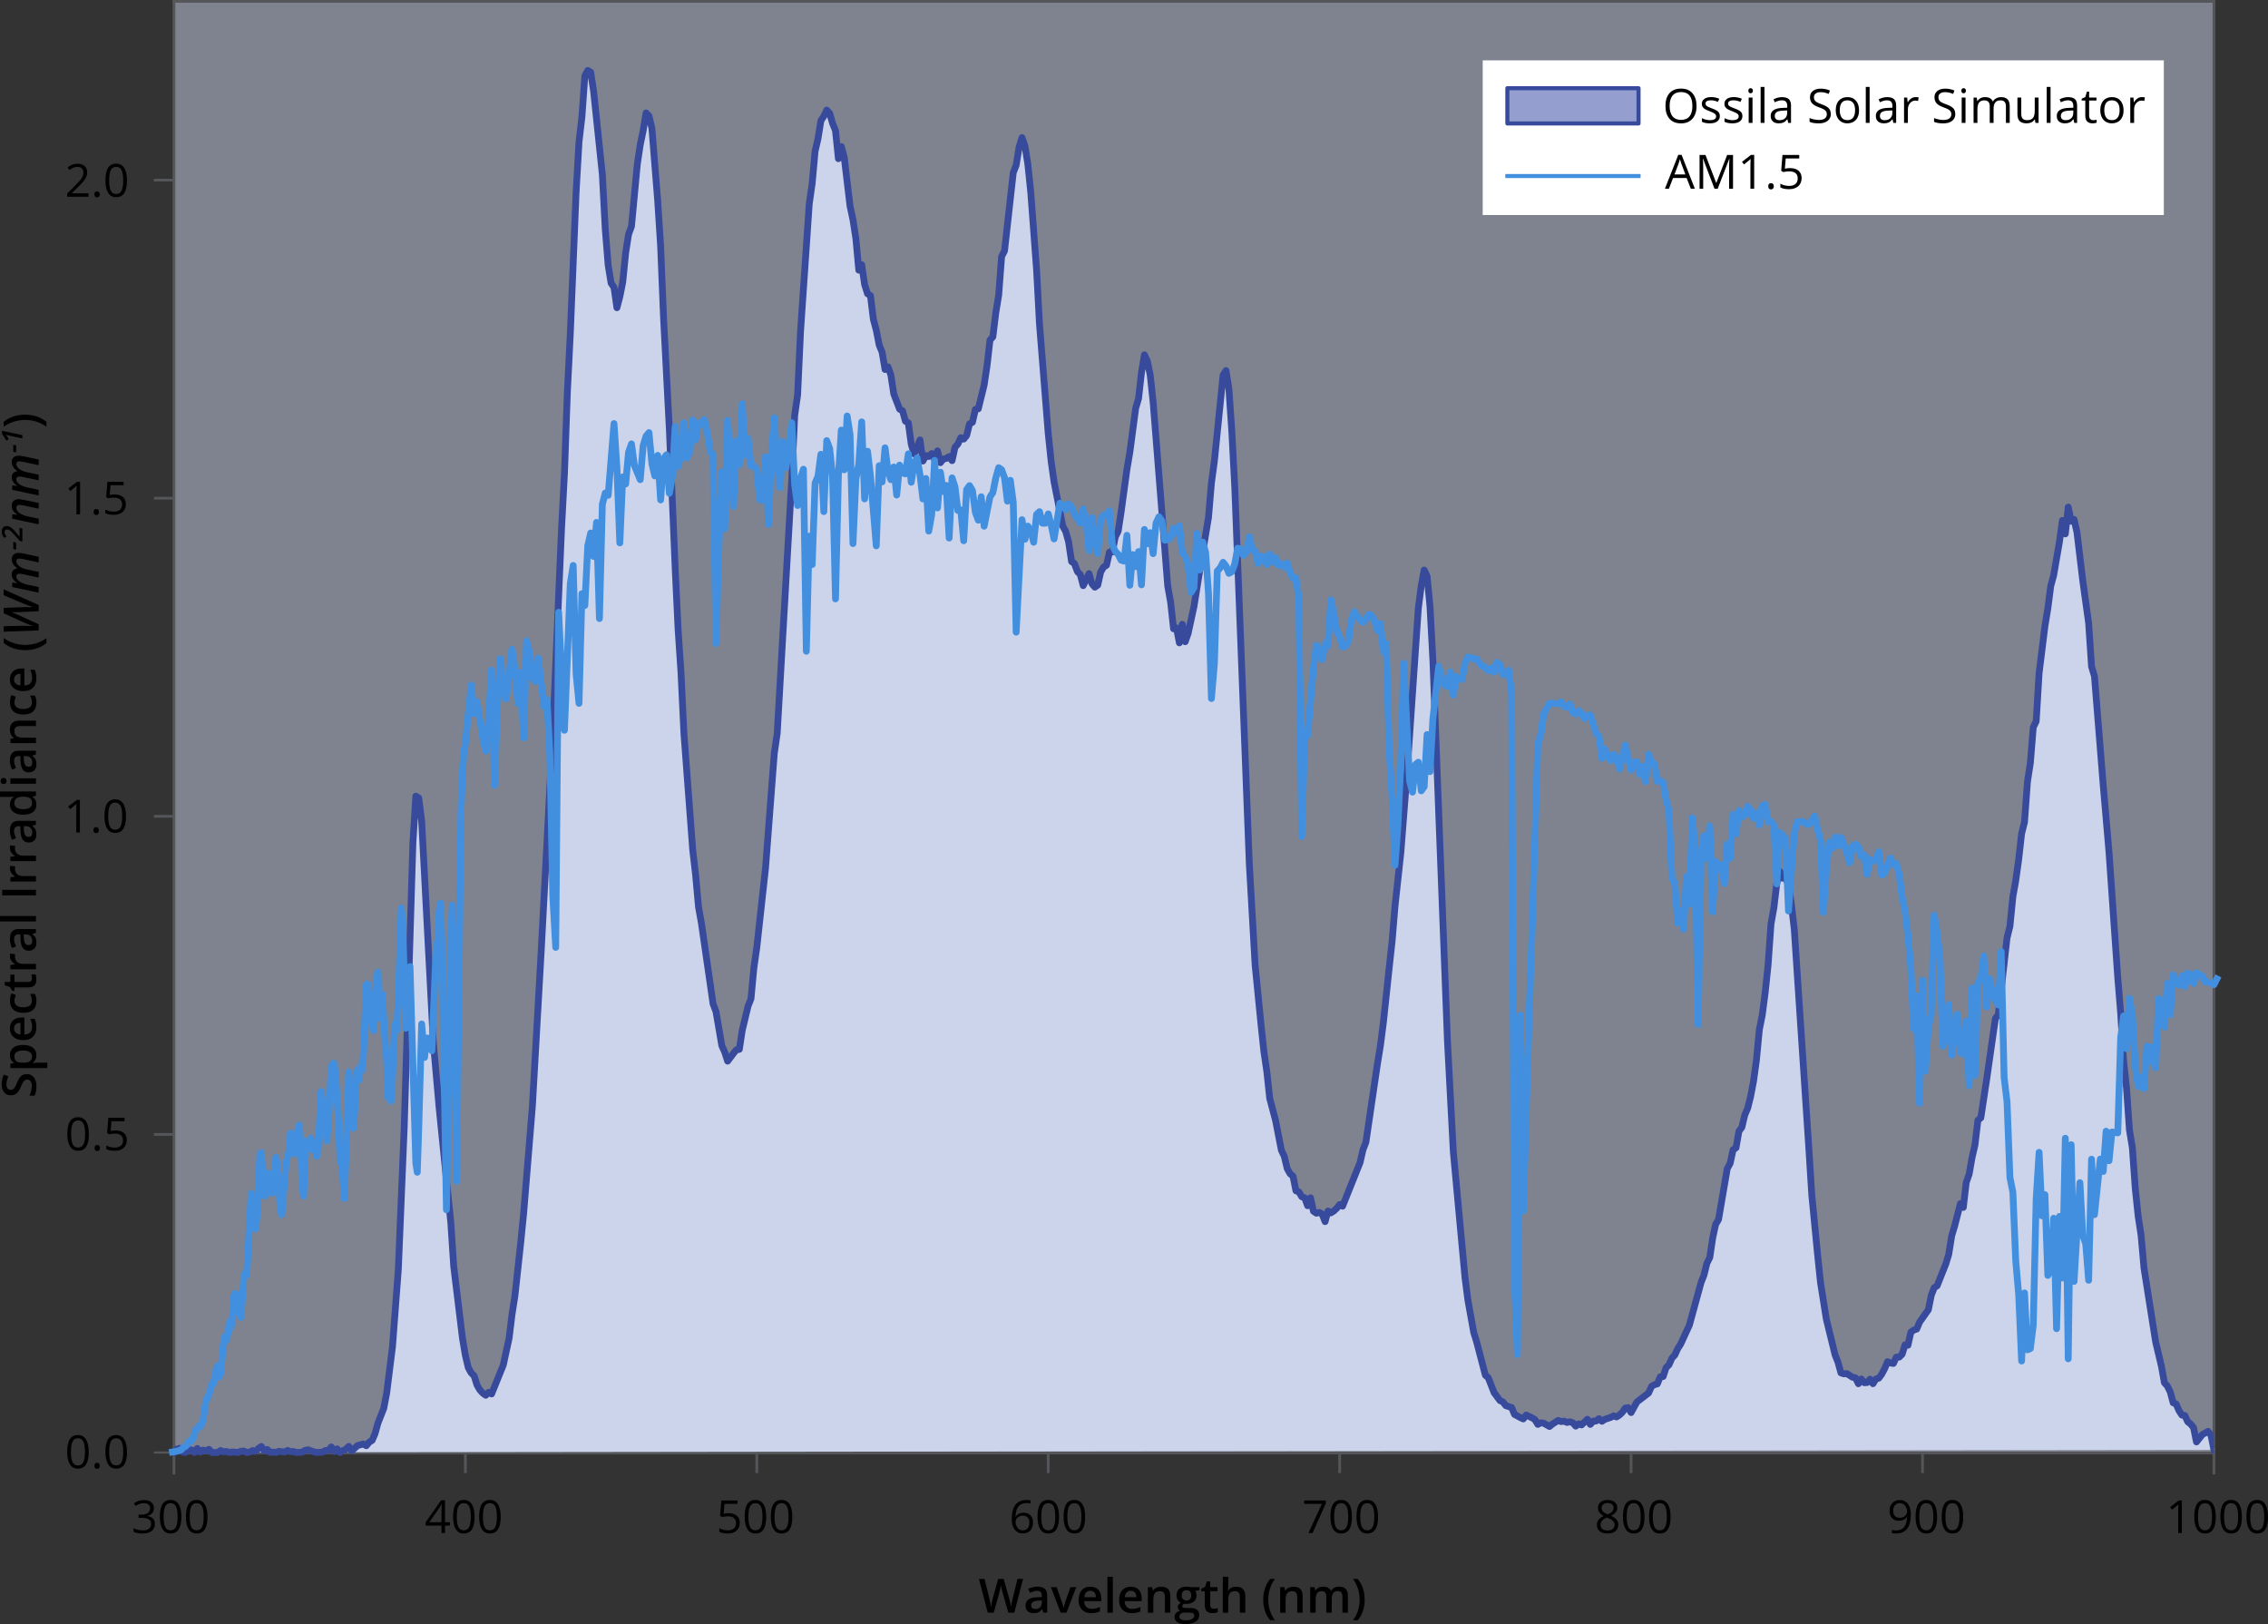 <svg viewBox="0 0 833.18 596.58" xmlns:xlink="http://www.w3.org/1999/xlink" xmlns="http://www.w3.org/2000/svg" data-sanitized-data-name="Layer 1" data-name="Layer 1" id="Layer_1">
  <rect x="0" y="0" width="833.18" height="596.58" fill="#333333" stroke="none"/>
  <defs>
    <style>
      .cls-1 {
        fill: #fff;
      }

      .cls-2, .cls-3, .cls-4, .cls-5, .cls-6, .cls-7 {
        fill: none;
      }

      .cls-2, .cls-3, .cls-4, .cls-8, .cls-9, .cls-7 {
        stroke-linejoin: round;
      }

      .cls-2, .cls-5, .cls-8, .cls-9, .cls-7 {
        stroke-linecap: square;
      }

      .cls-2, .cls-8 {
        stroke-width: 1.5px;
      }

      .cls-2, .cls-7 {
        stroke: #418fde;
      }

      .cls-3 {
        stroke-width: .8px;
      }

      .cls-3, .cls-4, .cls-5 {
        stroke: #54565a;
      }

      .cls-5 {
        stroke-miterlimit: 10;
      }

      .cls-8 {
        fill: #949fd0;
      }

      .cls-8, .cls-9 {
        stroke: #384a9c;
      }

      .cls-10 {
        clip-path: url(#clippath-1);
      }

      .cls-9, .cls-11 {
        fill: #ccd4ec;
      }

      .cls-9, .cls-7 {
        stroke-width: 2.5px;
      }

      .cls-11 {
        opacity: .5;
      }
    </style>
    <clipPath id="clippath-1">
      <rect height="558.44" width="749.43" y=".5" x="63.9" class="cls-6"></rect>
    </clipPath>
  </defs>
  <rect height="532.86" width="749.43" y=".5" x="63.9" class="cls-11"></rect>
  <line y2="541.11" x2="170.96" y1="533.76" x1="170.96" class="cls-4"></line>
  <line y2="541.11" x2="278.02" y1="533.76" x1="278.02" class="cls-4"></line>
  <line y2="541.11" x2="385.08" y1="533.76" x1="385.08" class="cls-4"></line>
  <line y2="541.11" x2="492.14" y1="533.76" x1="492.14" class="cls-4"></line>
  <line y2="541.11" x2="599.2" y1="533.76" x1="599.2" class="cls-4"></line>
  <line y2="541.11" x2="706.26" y1="533.76" x1="706.26" class="cls-4"></line>
  <line y2="533.56" x2="56.55" y1="533.56" x1="63.9" class="cls-3"></line>
  <line y2="416.71" x2="56.55" y1="416.71" x1="63.9" class="cls-4"></line>
  <line y2="299.86" x2="56.55" y1="299.86" x1="63.9" class="cls-4"></line>
  <line y2="183.01" x2="56.55" y1="183.01" x1="63.9" class="cls-4"></line>
  <line y2="66.15" x2="56.55" y1="66.15" x1="63.9" class="cls-4"></line>
  <line y2=".5" x2="63.9" y1="541.11" x1="63.9" class="cls-5"></line>
  <line y2=".5" x2="813.32" y1="541.11" x1="813.32" class="cls-5"></line>
  <line y2="533.76" x2="813.32" y1="533.76" x1="63.9" class="cls-5"></line>
  <line y2=".5" x2="813.32" y1=".5" x1="63.9" class="cls-5"></line>
  <g class="cls-10">
    <polyline points="63.9 533.56 64.97 532.32 66.04 532.02 67.11 533.4 68.18 533.53 69.25 532.59 70.32 532.62 71.39 533.56 72.46 532.07 73.53 533.4 74.6 532.67 75.67 532.97 76.75 532.39 77.82 533.56 79.96 533.56 81.03 532.83 82.1 533.3 83.17 533.18 84.24 533.56 85.31 533.34 87.45 533.56 88.52 533.08 89.59 533.02 90.66 533.56 91.73 533.39 92.8 532.84 93.88 533.18 94.95 532.05 96.02 531.34 97.09 533.02 98.16 532.44 99.23 533.53 100.3 533.4 101.37 533.56 102.44 533.12 104.58 533.39 105.65 532.79 106.72 533.26 107.79 533.19 108.86 533.56 111 533.45 112.08 532.77 113.15 532.56 115.29 533.32 116.36 533.55 118.5 533.42 119.57 532.83 120.64 532.78 121.71 531.51 122.78 533.21 123.85 532.24 124.92 533.56 125.99 532.84 127.06 532.41 128.13 531.31 129.21 532.98 131.35 531.01 133.49 530.44 134.56 531.07 135.63 529.76 136.7 529.11 137.77 526.64 138.84 522.76 140.98 517.34 142.05 511.73 144.19 494.64 146.33 466.31 148.48 414.42 151.69 309.53 152.76 292.47 153.83 293.13 154.9 301.52 159.18 382.74 161.32 406.92 165.61 449.06 166.68 465.18 169.89 491.55 170.96 497.88 172.03 502.4 173.1 504.32 174.17 505.37 175.24 508.78 176.31 510.61 177.38 511.77 178.45 512.54 179.52 511.45 180.59 512.04 184.88 501.44 187.02 491.62 188.09 482.86 189.16 476.02 191.3 456.41 192.37 445.65 195.58 406.3 198.79 349.79 203.08 268.88 206.29 194.11 207.36 173.95 208.43 144.01 209.5 122.66 211.64 70.53 212.71 52.02 213.78 42.89 214.85 27.83 215.92 25.88 217 26.52 218.07 33.49 221.28 64.08 222.35 84.16 223.42 97.42 224.49 104 225.56 105.57 226.63 113.04 227.7 109 228.77 103.61 229.84 92.92 230.91 86.06 231.98 83.18 234.12 60.35 235.2 53.15 236.27 48.01 237.34 41.48 238.41 42.61 239.48 47.07 241.62 73.79 242.69 90.42 243.76 116.6 245.9 157.72 248.04 208.85 249.11 231.17 250.18 247.2 251.25 269.42 254.47 312.08 255.54 321.4 256.61 333.17 257.68 339.14 261.96 368.77 263.03 371.62 265.17 384.12 266.24 386.49 267.31 389.8 269.45 386.94 270.53 385.61 271.6 385.48 272.67 378.47 274.81 369.59 275.88 366.89 276.95 355.49 278.02 348.03 281.23 318.81 284.44 276.78 285.51 269.44 290.87 175.95 291.94 152.56 293.01 145.1 294.08 121.83 297.29 74.84 298.36 67.4 299.43 55.55 300.5 50.95 301.57 44.28 302.64 42.73 303.71 40.44 304.79 41.61 305.86 45.31 306.93 47.99 308 58.29 309.07 53.83 310.14 57.8 312.28 75.72 313.35 80.73 314.42 87.65 315.49 99.24 316.56 97.24 317.63 104.54 318.7 107.91 319.77 108.57 320.84 117.28 321.91 121.27 322.99 126.78 324.06 129.38 325.13 135.73 326.2 134.73 327.27 137.73 328.34 144.72 330.48 150.29 331.55 150.88 332.62 154.73 333.69 155.34 334.76 163.2 335.83 166.76 337.97 161.6 339.04 169.36 340.12 167.35 341.19 167.7 342.26 166.61 343.33 168.77 344.4 165.61 345.47 169.96 346.54 168.6 347.61 168.43 348.68 167.71 349.75 169.21 350.82 164.32 351.89 163.09 352.96 160.78 354.03 161.3 355.1 160 356.17 155.7 357.24 155.12 358.32 150.4 359.39 150.17 361.53 141.47 362.6 134.38 363.67 124.95 364.74 123.72 365.81 114.94 366.88 108.41 367.95 94.25 369.02 92.18 372.23 63.43 373.3 60.68 374.37 54.07 375.45 50.54 376.52 53.61 377.59 60.24 378.66 70.57 380.8 99.09 381.87 119 385.08 159.23 386.15 169.42 387.22 176.98 390.43 193.28 391.5 195.23 392.57 199.07 393.65 206.27 394.72 207.04 395.79 209.95 396.86 211.06 397.93 215.13 400.07 210.71 401.14 214.45 402.21 215.69 403.28 214.92 404.35 210.12 405.42 208.3 406.49 207.64 407.56 202.85 408.63 202.77 409.7 197.25 410.78 195.14 411.85 188.12 413.99 172.41 415.06 166.12 417.2 149.99 418.27 146.34 419.34 136.76 420.41 130.34 421.48 132.61 422.55 137.8 423.62 147.72 426.83 188.06 428.98 215.25 430.05 221.27 431.12 230.98 432.19 230.66 433.26 236.15 434.33 229.33 435.4 235.73 436.47 232.69 438.61 222.83 441.82 202.89 443.96 190.05 445.03 177.44 446.11 169.44 449.32 137.8 450.39 136.13 451.46 142.87 452.53 158.51 453.6 178.76 458.95 317.22 461.09 354.59 463.24 376.21 464.31 386.31 465.38 393.58 466.45 403.48 468.59 411.55 470.73 422.5 471.8 424.77 472.87 429.27 473.94 431.17 475.01 432.07 476.08 437.42 477.15 437.83 478.22 439.6 479.29 439.98 480.36 442.91 481.44 440.01 482.51 444.94 483.58 445.66 484.65 445.36 485.72 446.01 486.79 448.75 487.86 444.85 488.93 445.53 490 444.83 491.07 443.84 492.14 442.47 493.21 443.08 499.64 427.03 500.71 422.35 501.78 419.58 506.06 390.51 507.13 383.96 508.2 375.61 510.34 355.46 511.41 345.74 512.48 332.79 514.62 313.13 516.77 285.67 521.05 223.34 522.12 215.1 523.19 209.39 524.26 211.69 525.33 222.81 526.4 242.67 528.54 298.75 531.75 382.51 533.9 423.13 538.18 469.23 539.25 477.58 541.39 489.45 542.46 492.92 545.67 505.16 546.74 506.1 548.88 511.58 551.03 514.48 552.1 514.97 553.17 516.34 555.31 517.03 556.38 519.57 558.52 520.73 559.59 521.23 560.66 519.8 562.8 520.81 563.87 521.46 564.94 523.23 566.01 522.65 567.08 522.78 569.23 524.01 570.3 523.12 572.44 521.77 573.51 522.21 574.58 522.04 575.65 522.53 576.72 522.27 577.79 522.65 578.86 523.87 579.93 523.04 581 523.43 583.14 521.35 584.21 523.24 585.28 522.04 586.36 521.99 587.43 521.12 588.5 522.09 589.57 521.36 591.71 520.67 592.78 520.09 593.85 520.5 594.92 519.81 595.99 518.78 597.06 517.26 598.13 517.07 599.2 518.89 601.34 514.99 605.63 511.7 606.7 509.29 607.77 508.65 608.84 508.36 609.91 505.76 610.98 505.65 612.05 502.39 613.12 501.35 614.19 498.9 615.26 497.76 616.33 495.42 617.4 493.75 620.61 486.79 624.9 471.12 625.97 468.41 627.04 464.07 628.11 461.94 629.18 454.76 630.25 449.77 631.32 447.99 634.53 429.27 635.6 427.31 636.67 422.36 637.74 421.65 638.82 415.55 639.89 414.12 640.96 409.59 642.03 407.11 643.1 402.81 644.17 397.23 645.24 389.46 646.31 378.27 647.38 372.93 648.45 364.73 649.52 354.53 650.59 339.47 651.66 333.44 652.73 324.47 653.8 320.07 654.87 322.61 655.94 322.52 657.02 324.85 658.09 332.21 659.16 341.47 664.51 421.92 665.58 438.9 667.72 460.89 668.79 471.11 670.93 484.6 674.15 497.73 675.22 500.41 676.29 504.31 677.36 504.68 678.43 504.57 680.57 505.92 681.64 506.14 682.71 508.3 683.78 506.57 684.85 507.92 685.92 507.87 686.99 506.63 688.06 508.29 689.13 506.56 690.2 506.25 691.27 504.79 692.35 502.76 693.42 500.21 694.49 500.69 695.56 500.85 696.63 498.54 697.7 498.53 698.77 497.46 699.84 494.01 700.91 494.16 701.98 489.35 703.05 488.58 704.12 488.22 705.19 485.66 708.4 481.13 709.48 475.82 710.55 473.03 711.62 472.33 714.83 464.26 715.9 460.74 716.97 453.99 718.04 450.44 720.18 442.14 721.25 443.53 722.32 434.38 723.39 431.3 724.46 425.19 725.53 420.58 726.61 411.48 727.68 410.64 729.82 396.5 733.03 374.13 734.1 372.74 737.31 344.52 738.38 340.22 739.45 329.42 740.52 323.4 741.59 315.72 742.66 306.22 743.73 301.98 744.81 287.16 745.88 280.21 746.95 267.14 748.02 264.95 749.09 247.23 751.23 229.99 752.3 223.5 753.37 215.26 754.44 211.32 756.58 198.93 757.65 191.18 758.72 196.12 759.79 186.28 760.86 191.48 761.94 190.79 763.01 195.59 765.15 213.44 767.29 228.86 768.36 244.85 769.43 248.41 772.64 288.35 774.78 313.08 777.99 359.14 779.06 372.15 780.14 389.75 781.21 399.76 782.28 415.07 783.35 421.57 784.42 436.61 785.49 446.77 786.56 453.78 787.63 465.84 791.91 492.96 794.05 501.95 795.12 507.93 796.19 509.11 797.27 511.3 798.34 515.31 799.41 515.71 800.48 518.19 801.55 519.81 802.62 519.97 803.69 522.27 804.76 523.09 805.83 524.43 806.9 529.68 809.04 526.99 811.18 525.79 812.25 527.25 813.32 532.62" class="cls-9"></polyline>
  </g>
  <polyline points="63.36 533.36 64.97 533.11 66.57 532.56 67.65 531.46 68.18 531.35 68.72 530.77 69.25 529.71 69.79 529.19 70.32 529.22 70.86 528.63 71.93 525.23 72.46 524.72 73 523.88 73.53 524.09 74.07 523.44 74.6 521.66 75.67 514.18 76.21 513.91 77.28 510.43 77.82 508.48 78.35 508.42 79.42 503.04 79.96 501.72 80.49 505.89 81.03 504.7 82.1 493.46 82.63 490.92 83.17 492.44 83.7 490.11 84.24 485.72 84.77 487.78 85.31 485.59 85.85 476.24 86.38 475.08 87.99 482.83 88.52 483.95 89.59 469.21 90.13 467.37 90.66 468.37 92.27 438.39 92.8 440.53 93.34 443.67 93.88 451.49 94.41 446.71 95.48 424 96.02 423.39 97.09 439.47 98.16 431.61 98.69 430.92 99.23 433.2 99.76 438.39 100.3 436.58 101.37 425.15 101.9 427.66 102.98 444.25 103.51 446.2 105.12 427.16 106.19 422.68 106.72 416.29 107.26 416.54 107.79 423.39 108.33 423.87 109.4 414.92 109.93 413.23 110.47 419.96 111 435.77 111.54 439.36 112.08 426.29 112.61 419.2 113.15 421.9 114.22 418.1 114.75 422.14 115.29 422.53 115.82 420.6 116.36 424.74 116.89 421.84 117.96 400.95 119.57 412.52 120.1 419.13 120.64 411.94 121.71 392.17 122.25 390.64 122.78 390.67 123.32 395.61 124.39 412.17 124.92 426.82 125.46 425.55 126.53 440.25 128.13 393.77 129.74 414.47 130.28 408.72 130.81 396.82 131.35 392.89 131.88 396.75 132.42 391.87 132.95 393.2 133.49 387.82 134.56 361.71 135.09 361.42 136.16 367.83 136.7 377.54 137.23 378.59 137.77 371.57 138.31 359.52 138.84 357.1 139.38 374.03 139.91 371.51 140.45 365.17 141.52 383.4 142.05 388.93 142.59 403.19 143.12 403.53 143.66 404.49 144.19 395.84 144.73 381.27 145.26 375.86 145.8 378.4 146.33 367.1 147.41 333.52 147.94 338.61 149.01 377.72 149.55 369.79 150.08 358.11 150.62 355.05 152.76 427.23 153.29 430.62 153.83 414.45 154.9 376.15 155.97 388.43 156.51 382.66 157.04 381.31 158.11 384.97 158.65 386.01 160.25 347.3 160.79 345.73 161.32 334.59 161.86 331.77 162.39 347.78 164 444.4 164.54 417.72 165.61 344.79 166.14 332.49 166.68 356.75 167.75 433.96 169.35 298.24 169.89 283.66 170.42 276 170.96 273.19 173.1 251.69 174.17 262.16 175.24 257.77 177.38 271.18 178.45 275.88 179.52 264.47 180.59 246.13 181.66 288.52 182.74 259.24 183.81 241.95 184.88 253.79 185.95 256.81 188.09 238.53 189.16 245.82 190.23 258.33 191.3 247.09 192.37 271.06 193.44 235.43 194.51 239.49 195.58 248.82 196.65 250.38 197.72 241.71 199.87 259.57 200.94 256.88 202.01 277.35 203.08 329.16 204.15 348.01 205.22 224.91 207.36 268.26 209.5 214.35 210.57 207.71 211.64 247.55 212.71 258.37 213.78 218.08 214.85 222.43 215.92 200.53 217 195.79 218.07 204.41 219.14 191.91 220.21 227.22 221.28 185.27 222.35 181.11 223.42 181.95 225.56 155.59 226.63 171.74 227.7 199.43 228.77 175.18 229.84 177.77 230.91 166.09 231.98 163.05 233.05 170.99 235.2 176.2 236.27 163.68 237.34 160.22 238.41 158.91 239.48 170.29 240.55 174.83 241.62 167.28 242.69 183.64 243.76 168.54 244.83 167.07 245.9 181.21 246.97 175.27 248.04 156.69 249.11 171.34 250.18 167.32 251.25 155.31 252.33 168.26 253.4 166.09 254.47 154.26 255.54 161.6 256.61 155.41 257.68 155.5 258.75 154.12 259.82 158.75 260.89 165.85 261.96 167.04 263.03 236.38 264.1 200.74 265.17 173.35 266.24 194.25 267.31 154.4 269.45 186.07 270.53 161.9 271.6 170.74 272.67 148.3 273.74 167.21 274.81 160.94 275.88 171.11 276.95 171.16 278.02 172.47 279.09 183.52 280.16 183.8 281.23 167.74 282.3 192.66 283.37 168.17 284.44 153.47 285.51 169.92 286.58 179.15 287.66 162.14 288.73 171.76 289.8 165.03 290.87 155.29 291.94 178.19 293.01 185.69 294.08 175.67 295.15 172.37 296.22 239.23 297.29 196.96 298.36 207.38 299.43 177.49 300.5 174.92 301.57 166.88 302.64 187.94 303.71 161.86 304.79 164.75 305.86 175.04 306.93 220 308 174.66 309.07 157.98 310.14 172.58 311.21 152.81 312.28 159.68 313.35 199.69 314.42 175.95 315.49 170.5 316.56 154.98 317.63 183.26 318.7 165.76 319.77 174.78 321.91 200.51 322.99 171.06 324.06 177.02 325.13 164.5 326.2 172.84 327.27 176.2 328.34 171.55 329.41 181.86 330.48 170.85 331.55 173.68 332.62 174.08 333.69 166.72 334.76 177.16 335.83 170.18 336.9 168.19 337.97 174.45 339.04 183.29 340.12 175.76 341.19 195.09 342.26 189.08 343.33 169.1 344.4 186.58 345.47 173.47 346.54 180.53 347.61 178.31 348.68 197.64 349.75 175.53 350.82 178.8 351.89 187.52 352.96 187.31 354.03 198.64 355.1 179.87 356.17 178.38 357.24 180.22 358.32 188.22 359.39 191.09 360.46 182.47 361.53 193.29 363.67 182.54 364.74 180.93 365.81 175.53 366.88 171.81 367.95 172.54 369.02 175.43 370.09 184.1 371.16 176.44 372.23 184.55 373.3 232.22 375.45 190.9 376.52 198.1 377.59 193.27 378.66 194.9 379.73 199.18 380.8 188.96 381.87 187.96 382.94 192.19 384.01 192.21 385.08 188.78 386.15 192.84 387.22 197.96 389.36 184.85 390.43 185.46 391.5 187.17 392.57 185.09 393.65 186.23 394.72 188.87 396.86 192.1 397.93 186.96 399 191.86 400.07 202.26 401.14 190.09 402.21 199.13 403.28 203.38 404.35 190.86 405.42 189.25 406.49 189.11 407.56 187.63 408.63 200.09 409.7 202.52 410.78 203.62 411.85 205.77 412.92 206.1 413.99 196.63 415.06 215 416.13 203.71 417.2 208.15 418.27 202.61 419.34 214.84 420.41 194.5 421.48 199.74 422.55 195.67 423.62 203.38 424.69 192.12 425.76 189.85 426.83 191.28 427.91 198.43 428.98 198.24 430.05 197.59 431.12 194.11 432.19 195.58 433.26 193.12 434.33 202.87 435.4 204.37 436.47 207.5 437.54 217.62 438.61 215.86 439.68 195.93 440.75 209.39 441.82 199.11 442.89 202.8 443.96 218.08 445.03 256.6 446.11 243.93 447.18 209.76 448.25 208.6 449.32 206.56 450.39 207.94 451.46 210.61 452.53 210.02 453.6 207.15 454.67 201.37 455.74 201.63 456.81 203.99 457.88 202.87 458.95 197.17 460.02 201.8 461.09 202.43 462.16 207.03 463.24 204.18 464.31 204.65 465.38 207.36 466.45 203.57 467.52 206.59 468.59 204.83 469.66 207.61 470.73 207.1 471.8 208.36 472.87 206.82 473.94 210.35 475.01 212.48 476.08 212.27 477.15 219.51 478.22 307.28 479.29 271.67 480.36 269.99 482.51 245.33 483.58 237.01 484.65 238.88 485.72 242.27 486.79 236.43 487.86 237.13 488.93 220.33 490 225.26 491.07 231.66 492.14 233.88 493.21 237.72 494.28 237.36 495.35 235.66 496.42 227.92 497.49 224.74 499.64 227.64 500.71 228.62 501.78 227.53 502.85 225.66 503.92 226.12 504.99 228.09 506.06 231.66 507.13 229.07 508.2 239.4 509.27 236.38 510.34 274.83 511.41 292.94 512.48 317.81 513.55 303.25 514.62 279.74 515.7 243.6 517.84 286.89 518.91 290.98 519.98 280.86 521.05 279.99 522.12 290.51 523.19 288.97 524.26 269.83 525.33 283.43 526.4 264.01 528.54 244.77 529.61 248.96 530.68 251.74 531.75 252.2 532.82 246.83 533.9 255.34 534.97 248.56 536.04 249.66 537.11 249.54 538.18 243.65 539.25 241.36 540.32 241.5 541.39 242.13 542.46 241.97 543.53 243.74 544.6 244.77 545.67 245.15 546.74 246.43 547.81 245.4 548.88 246.9 549.95 243.3 551.03 244.17 552.1 247.69 553.17 247.95 554.24 246.22 555.31 254.4 556.38 471.39 557.45 497.58 558.52 372.85 559.59 444.86 561.73 373.24 562.8 343.18 564.94 273.26 566.01 269.99 567.08 262.28 569.23 258.3 571.37 258.47 572.44 258.47 573.51 257.84 574.58 259.5 575.65 259.82 576.72 258.61 577.79 261.62 578.86 262.3 579.93 261.02 581 262.14 582.07 263.96 583.14 262.79 584.21 262.65 586.36 269.36 587.43 270.48 588.5 278.59 589.57 275.13 590.64 277.59 591.71 279.41 592.78 277.14 593.85 278.08 594.92 282.52 597.06 273.66 599.2 282.91 600.27 280.16 601.34 279.85 602.41 284.5 603.49 281.58 604.56 287.12 605.63 277.09 606.7 279.78 607.77 280.67 608.84 287.05 609.91 286.79 610.98 287.4 612.05 293.59 613.12 297.85 614.19 322.4 615.26 324.34 616.33 339.08 617.4 334.48 618.47 341.32 619.54 322.01 620.61 332.14 621.69 300.41 622.76 311.18 623.83 376.35 624.9 315.03 625.97 307.02 627.04 315.33 628.11 303.44 629.18 334.96 630.25 316.38 631.32 319.49 632.39 317.64 633.46 324.57 634.53 310.02 635.6 315.25 636.67 299.11 637.74 306.32 638.82 297.71 639.89 300.09 640.96 299.55 642.03 296.19 643.1 297.5 644.17 300.55 645.24 298.62 646.31 303.06 647.38 296 648.45 295.49 649.52 301.8 650.59 301.69 651.66 303.14 652.73 324.69 653.8 305.72 655.94 308.07 657.02 334.65 659.16 306.13 660.23 301.81 662.37 301.79 663.44 302.62 664.51 302.94 666.65 299.74 667.72 304.73 668.79 308.45 669.86 335.15 670.93 319.61 672 309.39 673.07 311.64 674.15 307.44 675.22 310.64 676.29 307.6 677.36 309.86 679.5 316.95 680.57 310.89 681.64 310.1 682.71 310.99 683.78 314.68 684.85 313.98 685.92 321.22 686.99 315.64 688.06 316.39 689.13 315.5 690.2 312.89 691.27 321.47 692.35 320.75 694.49 315.15 695.56 317.63 696.63 317.19 697.7 321.17 698.77 329.47 699.84 334.61 700.91 343.43 701.98 355.35 703.05 377.99 704.12 365.81 705.19 405.32 706.26 360.01 707.33 393.49 708.4 377.47 709.48 372.56 710.55 336.18 711.62 342.6 712.69 352.3 713.76 384.33 714.83 381.15 715.9 368.96 716.97 387.57 718.04 377.43 719.11 372.55 720.18 386.71 721.25 387.15 722.32 375.03 723.39 398.84 724.46 362.92 725.53 395.04 726.61 360.91 727.68 359.65 728.75 351.16 729.82 369.91 730.89 359.44 731.96 364.94 733.03 367.37 734.1 369.19 735.17 349.54 736.24 395.75 737.31 404.73 738.38 432.58 739.45 437.93 740.52 463.25 741.59 475.51 742.66 499.95 743.73 474.94 744.81 495.84 745.88 495.38 746.95 486.68 748.02 440.34 749.09 423.3 750.16 446.63 751.23 438.84 752.3 468.51 753.37 466.77 754.44 447.51 755.51 488.08 756.58 446.83 757.65 469.47 758.72 418.12 759.79 499.14 760.86 420.5 761.94 470.71 764.08 434.44 765.15 453.83 766.22 456.86 767.29 470.3 768.36 425.82 769.43 446.19 771.57 425.78 772.64 430.32 773.71 415.53 774.78 426.38 775.85 415.83 777.99 416.15 779.06 381.16 780.14 373.19 781.21 385.25 782.28 366.7 783.35 372.85 784.42 391.82 785.49 399.11 786.56 395.71 787.63 399.9 788.7 384.31 789.77 389.81 790.84 384.42 791.91 392.24 792.98 366.84 795.12 377.29 796.19 361.25 797.27 372.73 798.34 358.09 799.41 360.79 800.48 361.88 801.55 358.5 802.62 362.43 803.69 357.45 804.76 358.04 805.83 361.26 806.9 357.32 809.04 358.55 810.11 360.69 812.25 360.95 813.32 361.71 814.39 359.59" class="cls-7"></polyline>
  <g>
    <rect height="56.81" width="250.22" y="22.17" x="544.69" class="cls-1"></rect>
    <rect height="12.95" width="48.19" y="32.4" x="553.75" class="cls-8"></rect>
    <line y2="64.67" x2="601.94" y1="64.67" x1="553.75" class="cls-2"></line>
    <g>
      <path d="m623.25,38.92c0,1.99-.5,3.55-1.51,4.69s-2.4,1.71-4.19,1.71-3.24-.56-4.23-1.68-1.49-2.7-1.49-4.73.5-3.59,1.49-4.7,2.41-1.67,4.24-1.67,3.18.57,4.18,1.7,1.5,2.69,1.5,4.69Zm-9.89,0c0,1.68.36,2.96,1.07,3.82s1.76,1.3,3.12,1.3,2.41-.43,3.12-1.3,1.05-2.14,1.05-3.83-.35-2.94-1.05-3.8-1.73-1.29-3.1-1.29-2.42.43-3.14,1.3-1.07,2.13-1.07,3.79Z"></path>
      <path d="m631.81,42.61c0,.87-.32,1.53-.97,2s-1.55.7-2.72.7c-1.23,0-2.2-.2-2.89-.59v-1.31c.45.23.93.4,1.44.53s1.01.2,1.48.2c.74,0,1.3-.12,1.7-.35s.59-.59.59-1.07c0-.36-.16-.67-.47-.93s-.93-.56-1.84-.91c-.87-.32-1.48-.6-1.85-.84s-.64-.51-.82-.82-.27-.67-.27-1.1c0-.76.31-1.36.93-1.8s1.46-.66,2.54-.66c1,0,1.98.2,2.94.61l-.5,1.15c-.93-.38-1.78-.58-2.54-.58-.67,0-1.17.1-1.51.31s-.51.5-.51.87c0,.25.06.46.19.64s.33.34.62.5.83.39,1.63.69c1.1.4,1.85.81,2.24,1.21s.58.92.58,1.54Z"></path>
      <path d="m640.1,42.61c0,.87-.32,1.53-.97,2s-1.55.7-2.72.7c-1.23,0-2.2-.2-2.89-.59v-1.31c.45.23.93.4,1.44.53s1.01.2,1.48.2c.74,0,1.3-.12,1.7-.35s.59-.59.59-1.07c0-.36-.16-.67-.47-.93s-.93-.56-1.84-.91c-.87-.32-1.48-.6-1.85-.84s-.64-.51-.82-.82-.27-.67-.27-1.1c0-.76.31-1.36.93-1.8s1.46-.66,2.54-.66c1,0,1.98.2,2.94.61l-.5,1.15c-.93-.38-1.78-.58-2.54-.58-.67,0-1.17.1-1.51.31s-.51.5-.51.87c0,.25.06.46.19.64s.33.34.62.5.83.39,1.63.69c1.1.4,1.85.81,2.24,1.21s.58.92.58,1.54Z"></path>
      <path d="m642.28,33.32c0-.32.08-.56.24-.71s.36-.22.59-.22.42.08.59.23.25.39.25.7-.08.55-.25.71-.36.23-.59.23c-.24,0-.44-.08-.59-.23s-.24-.39-.24-.71Zm1.53,11.83h-1.41v-9.3h1.41v9.3Z"></path>
      <path d="m648.2,45.14h-1.41v-13.21h1.41v13.21Z"></path>
      <path d="m656.91,45.14l-.28-1.32h-.07c-.46.58-.93.98-1.39,1.18s-1.04.31-1.73.31c-.92,0-1.65-.24-2.17-.71s-.79-1.15-.79-2.03c0-1.88,1.5-2.86,4.51-2.95l1.58-.05v-.58c0-.73-.16-1.27-.47-1.62s-.82-.52-1.51-.52c-.78,0-1.65.24-2.63.71l-.43-1.08c.46-.25.96-.44,1.51-.59s1.09-.21,1.64-.21c1.11,0,1.93.25,2.47.74s.8,1.28.8,2.37v6.35h-1.04Zm-3.18-.99c.88,0,1.57-.24,2.07-.72s.75-1.15.75-2.02v-.84l-1.41.06c-1.12.04-1.93.21-2.42.52s-.74.79-.74,1.44c0,.51.15.9.46,1.16s.74.4,1.29.4Z"></path>
      <path d="m672.59,41.84c0,1.09-.4,1.94-1.19,2.56s-1.87.92-3.23.92c-1.47,0-2.6-.19-3.4-.57v-1.39c.51.22,1.06.38,1.66.51s1.19.19,1.78.19c.96,0,1.69-.18,2.17-.55s.73-.87.73-1.52c0-.43-.09-.78-.26-1.06s-.46-.53-.87-.76-1.02-.5-1.85-.79c-1.15-.41-1.98-.9-2.47-1.47s-.74-1.3-.74-2.22c0-.96.36-1.72,1.08-2.28s1.67-.85,2.85-.85,2.37.23,3.4.68l-.45,1.26c-1.02-.43-2.02-.65-2.99-.65-.76,0-1.36.16-1.79.49s-.65.78-.65,1.37c0,.43.08.78.24,1.06s.43.53.8.76.95.48,1.73.76c1.3.46,2.2.96,2.69,1.49s.73,1.22.73,2.07Z"></path>
      <path d="m682.95,40.48c0,1.52-.38,2.7-1.15,3.55s-1.82,1.28-3.17,1.28c-.83,0-1.57-.2-2.22-.59s-1.14-.95-1.49-1.68-.53-1.58-.53-2.56c0-1.52.38-2.7,1.14-3.54s1.81-1.27,3.16-1.27,2.34.43,3.1,1.3,1.15,2.04,1.15,3.51Zm-7.09,0c0,1.19.24,2.09.71,2.72s1.17.93,2.1.93,1.62-.31,2.1-.93.72-1.53.72-2.72-.24-2.08-.72-2.7-1.18-.92-2.12-.92-1.62.3-2.09.91-.7,1.51-.7,2.71Z"></path>
      <path d="m686.83,45.14h-1.41v-13.21h1.41v13.21Z"></path>
      <path d="m695.54,45.14l-.28-1.32h-.07c-.46.58-.93.98-1.39,1.18s-1.04.31-1.73.31c-.92,0-1.65-.24-2.17-.71s-.79-1.15-.79-2.03c0-1.88,1.5-2.86,4.51-2.95l1.58-.05v-.58c0-.73-.16-1.27-.47-1.62s-.82-.52-1.51-.52c-.78,0-1.65.24-2.63.71l-.43-1.08c.46-.25.96-.44,1.51-.59s1.09-.21,1.64-.21c1.11,0,1.93.25,2.47.74s.8,1.28.8,2.37v6.35h-1.04Zm-3.18-.99c.88,0,1.57-.24,2.07-.72s.75-1.15.75-2.02v-.84l-1.41.06c-1.12.04-1.93.21-2.42.52s-.74.79-.74,1.44c0,.51.15.9.46,1.16s.74.4,1.29.4Z"></path>
      <path d="m703.73,35.67c.41,0,.78.03,1.11.1l-.2,1.31c-.38-.08-.72-.13-1.02-.13-.75,0-1.4.31-1.93.92s-.8,1.37-.8,2.28v4.99h-1.41v-9.3h1.16l.16,1.72h.07c.35-.61.76-1.07,1.25-1.4s1.02-.49,1.6-.49Z"></path>
      <path d="m718.32,41.84c0,1.09-.4,1.94-1.19,2.56s-1.87.92-3.23.92c-1.47,0-2.6-.19-3.4-.57v-1.39c.51.22,1.06.38,1.66.51s1.19.19,1.78.19c.96,0,1.69-.18,2.17-.55s.73-.87.73-1.52c0-.43-.09-.78-.26-1.06s-.46-.53-.87-.76-1.02-.5-1.85-.79c-1.15-.41-1.98-.9-2.47-1.47s-.74-1.3-.74-2.22c0-.96.36-1.72,1.08-2.28s1.67-.85,2.85-.85,2.37.23,3.4.68l-.45,1.26c-1.02-.43-2.02-.65-2.99-.65-.76,0-1.36.16-1.79.49s-.65.78-.65,1.37c0,.43.08.78.24,1.06s.43.53.8.76.95.48,1.73.76c1.3.46,2.2.96,2.69,1.49s.73,1.22.73,2.07Z"></path>
      <path d="m720.53,33.32c0-.32.08-.56.24-.71s.36-.22.59-.22.42.08.59.23.25.39.25.7-.08.55-.25.71-.36.23-.59.23c-.24,0-.44-.08-.59-.23s-.24-.39-.24-.71Zm1.53,11.83h-1.41v-9.3h1.41v9.3Z"></path>
      <path d="m736.9,45.14v-6.05c0-.74-.16-1.3-.48-1.67s-.81-.56-1.48-.56c-.88,0-1.53.25-1.94.76s-.63,1.28-.63,2.33v5.2h-1.41v-6.05c0-.74-.16-1.3-.48-1.67s-.81-.56-1.49-.56c-.88,0-1.53.26-1.94.79s-.62,1.4-.62,2.6v4.88h-1.41v-9.3h1.15l.23,1.27h.07c.27-.45.64-.81,1.12-1.06s1.03-.38,1.63-.38c1.45,0,2.41.53,2.85,1.58h.07c.28-.49.68-.87,1.21-1.15s1.13-.42,1.8-.42c1.05,0,1.84.27,2.36.81s.79,1.41.79,2.59v6.07h-1.41Z"></path>
      <path d="m742.54,35.84v6.04c0,.76.17,1.32.52,1.7s.89.56,1.62.56c.97,0,1.69-.27,2.14-.8s.67-1.4.67-2.61v-4.89h1.41v9.3h-1.16l-.2-1.25h-.08c-.29.46-.69.81-1.2,1.05s-1.1.37-1.75.37c-1.13,0-1.98-.27-2.54-.81s-.84-1.4-.84-2.58v-6.09h1.43Z"></path>
      <path d="m753.3,45.14h-1.41v-13.21h1.41v13.21Z"></path>
      <path d="m762.01,45.14l-.28-1.32h-.07c-.46.58-.93.98-1.39,1.18s-1.04.31-1.73.31c-.92,0-1.65-.24-2.17-.71s-.79-1.15-.79-2.03c0-1.88,1.5-2.86,4.51-2.95l1.58-.05v-.58c0-.73-.16-1.27-.47-1.62s-.82-.52-1.51-.52c-.78,0-1.65.24-2.63.71l-.43-1.08c.46-.25.96-.44,1.51-.59s1.09-.21,1.64-.21c1.11,0,1.93.25,2.47.74s.8,1.28.8,2.37v6.35h-1.04Zm-3.18-.99c.88,0,1.57-.24,2.07-.72s.75-1.15.75-2.02v-.84l-1.41.06c-1.12.04-1.93.21-2.42.52s-.74.79-.74,1.44c0,.51.15.9.46,1.16s.74.4,1.29.4Z"></path>
      <path d="m768.96,44.15c.25,0,.49-.02.72-.06s.42-.07.55-.11v1.08c-.15.07-.38.13-.67.18s-.56.07-.8.07c-1.8,0-2.7-.95-2.7-2.84v-5.54h-1.33v-.68l1.33-.59.59-1.99h.82v2.16h2.7v1.1h-2.7v5.48c0,.56.13.99.4,1.29s.63.45,1.1.45Z"></path>
      <path d="m780.13,40.48c0,1.52-.38,2.7-1.15,3.55s-1.82,1.28-3.17,1.28c-.83,0-1.57-.2-2.22-.59s-1.14-.95-1.49-1.68-.53-1.58-.53-2.56c0-1.52.38-2.7,1.14-3.54s1.81-1.27,3.16-1.27,2.34.43,3.1,1.3,1.15,2.04,1.15,3.51Zm-7.09,0c0,1.19.24,2.09.71,2.72s1.17.93,2.1.93,1.62-.31,2.1-.93.72-1.53.72-2.72-.24-2.08-.72-2.7-1.18-.92-2.12-.92-1.62.3-2.09.91-.7,1.51-.7,2.71Z"></path>
      <path d="m786.84,35.67c.41,0,.78.03,1.11.1l-.2,1.31c-.38-.08-.72-.13-1.02-.13-.75,0-1.4.31-1.93.92s-.8,1.37-.8,2.28v4.99h-1.41v-9.3h1.16l.16,1.72h.07c.35-.61.76-1.07,1.25-1.4s1.02-.49,1.6-.49Z"></path>
    </g>
    <g>
      <path d="m621.15,69.33l-1.55-3.95h-4.98l-1.53,3.95h-1.46l4.91-12.46h1.21l4.88,12.46h-1.49Zm-2-5.25l-1.44-3.85c-.19-.49-.38-1.08-.58-1.79-.12.54-.3,1.14-.53,1.79l-1.46,3.85h4.02Z"></path>
      <path d="m629.85,69.33l-4.21-11h-.07c.08.87.12,1.91.12,3.11v7.9h-1.33v-12.41h2.17l3.93,10.24h.07l3.96-10.24h2.16v12.41h-1.44v-8c0-.92.04-1.91.12-2.99h-.07l-4.24,10.99h-1.16Z"></path>
      <path d="m644.42,69.33h-1.38v-8.85c0-.74.02-1.43.07-2.09-.12.12-.25.24-.4.37s-.82.68-2.02,1.66l-.75-.97,3.29-2.54h1.19v12.41Z"></path>
      <path d="m649.58,68.43c0-.38.09-.67.26-.86s.42-.29.74-.29.58.1.77.29.28.48.28.86-.09.65-.28.85-.44.3-.76.3c-.29,0-.53-.09-.72-.27s-.28-.47-.28-.88Z"></path>
      <path d="m657.64,61.75c1.31,0,2.34.32,3.09.97s1.12,1.54,1.12,2.66c0,1.28-.41,2.29-1.23,3.02s-1.95,1.1-3.38,1.1-2.46-.22-3.2-.67v-1.36c.4.25.89.45,1.48.6s1.17.22,1.74.22c1,0,1.77-.23,2.32-.7s.83-1.15.83-2.04c0-1.73-1.06-2.6-3.18-2.6-.54,0-1.26.08-2.16.25l-.73-.47.47-5.81h6.17v1.3h-4.97l-.31,3.73c.65-.13,1.3-.2,1.94-.2Z"></path>
    </g>
  </g>
  <g>
    <path d="m372.63,592.41h-2.21l-2.11-7.4c-.09-.32-.2-.79-.34-1.4s-.22-1.03-.25-1.27c-.06.36-.15.83-.28,1.41s-.23,1.01-.32,1.29l-2.05,7.37h-2.21l-1.6-6.21-1.63-6.2h2.07l1.77,7.23c.28,1.16.48,2.18.59,3.07.06-.48.16-1.02.28-1.61s.24-1.08.34-1.44l2.02-7.25h2.01l2.07,7.28c.2.67.41,1.68.63,3.02.08-.81.29-1.84.61-3.09l1.77-7.22h2.05l-3.23,12.41Z"></path>
    <path d="m383.29,592.41l-.4-1.31h-.07c-.45.57-.91.96-1.37,1.17s-1.05.31-1.77.31c-.92,0-1.64-.25-2.16-.75s-.78-1.2-.78-2.11c0-.97.36-1.7,1.08-2.19s1.81-.76,3.29-.81l1.62-.05v-.5c0-.6-.14-1.05-.42-1.35s-.71-.45-1.3-.45c-.48,0-.94.07-1.38.21s-.87.31-1.27.5l-.65-1.43c.51-.27,1.07-.47,1.67-.61s1.18-.21,1.71-.21c1.19,0,2.1.26,2.7.78s.91,1.34.91,2.45v6.32h-1.43Zm-2.97-1.36c.72,0,1.31-.2,1.74-.61s.66-.97.66-1.7v-.82l-1.21.05c-.94.03-1.62.19-2.05.47s-.64.71-.64,1.29c0,.42.12.74.37.97s.62.34,1.12.34Z"></path>
    <path d="m389.64,592.41l-3.57-9.39h2.11l1.91,5.46c.33.92.53,1.66.59,2.22h.07c.05-.41.25-1.15.59-2.22l1.91-5.46h2.12l-3.58,9.39h-2.16Z"></path>
    <path d="m400.9,592.58c-1.46,0-2.6-.43-3.43-1.28s-1.24-2.02-1.24-3.52.38-2.74,1.15-3.62,1.81-1.32,3.15-1.32c1.24,0,2.22.38,2.94,1.13s1.08,1.79,1.08,3.11v1.08h-6.26c.03.91.27,1.61.74,2.1s1.12.73,1.96.73c.55,0,1.07-.05,1.55-.16s.99-.28,1.54-.52v1.62c-.49.23-.98.4-1.48.49s-1.07.14-1.71.14Zm-.37-8.22c-.63,0-1.14.2-1.52.6s-.61.99-.68,1.76h4.26c-.01-.78-.2-1.36-.56-1.76s-.86-.6-1.49-.6Z"></path>
    <path d="m408.82,592.41h-2v-13.21h2v13.21Z"></path>
    <path d="m415.77,592.58c-1.46,0-2.6-.43-3.43-1.28s-1.24-2.02-1.24-3.52.38-2.74,1.15-3.62,1.81-1.32,3.15-1.32c1.24,0,2.22.38,2.94,1.13s1.08,1.79,1.08,3.11v1.08h-6.26c.03.91.27,1.61.74,2.1s1.12.73,1.96.73c.55,0,1.07-.05,1.55-.16s.99-.28,1.54-.52v1.62c-.49.23-.98.4-1.48.49s-1.07.14-1.71.14Zm-.37-8.22c-.63,0-1.14.2-1.52.6s-.61.99-.68,1.76h4.26c-.01-.78-.2-1.36-.56-1.76s-.86-.6-1.49-.6Z"></path>
    <path d="m429.95,592.41h-2v-5.77c0-.72-.15-1.26-.44-1.62-.29-.36-.75-.53-1.39-.53-.84,0-1.46.25-1.85.75s-.59,1.33-.59,2.5v4.68h-2v-9.39h1.56l.28,1.23h.1c.28-.45.68-.79,1.21-1.04s1.1-.37,1.73-.37c2.25,0,3.38,1.15,3.38,3.44v6.12Z"></path>
    <path d="m440.65,583.02v1.1l-1.6.3c.15.2.27.44.37.73s.14.59.14.92c0,.97-.33,1.73-1,2.28s-1.59.83-2.76.83c-.3,0-.57-.02-.82-.07-.43.27-.65.58-.65.93,0,.22.1.38.3.48s.57.16,1.11.16h1.64c1.04,0,1.82.22,2.36.66s.81,1.08.81,1.91c0,1.06-.44,1.88-1.32,2.46s-2.15.87-3.8.87c-1.28,0-2.26-.23-2.93-.68s-1.01-1.1-1.01-1.94c0-.58.18-1.06.55-1.46s.88-.67,1.53-.82c-.27-.11-.49-.3-.66-.55s-.26-.52-.26-.79c0-.35.1-.65.3-.89s.49-.48.88-.72c-.49-.21-.88-.55-1.18-1.02s-.45-1.03-.45-1.66c0-1.02.32-1.81.96-2.37s1.56-.84,2.75-.84c.27,0,.54.02.84.06s.51.07.66.11h3.25Zm-7.38,10.85c0,.43.19.76.58.99s.93.35,1.63.35c1.09,0,1.9-.16,2.43-.47.53-.31.8-.72.8-1.24,0-.41-.15-.7-.44-.87s-.83-.26-1.63-.26h-1.51c-.57,0-1.03.13-1.36.4s-.51.63-.51,1.09Zm.86-7.81c0,.59.15,1.04.45,1.36s.74.48,1.3.48c1.15,0,1.73-.62,1.73-1.85,0-.61-.14-1.08-.43-1.41s-.72-.5-1.3-.5-1.01.16-1.31.49-.45.81-.45,1.43Z"></path>
    <path d="m445.89,590.96c.49,0,.97-.08,1.46-.23v1.5c-.22.1-.51.18-.85.24s-.71.1-1.08.1c-1.89,0-2.84-1-2.84-2.99v-5.06h-1.28v-.88l1.38-.73.68-1.99h1.23v2.09h2.67v1.51h-2.67v5.03c0,.48.12.84.36,1.07s.56.34.95.34Z"></path>
    <path d="m457.49,592.41h-2v-5.77c0-.72-.15-1.26-.44-1.62-.29-.36-.75-.53-1.39-.53-.84,0-1.45.25-1.85.75s-.59,1.34-.59,2.52v4.66h-2v-13.21h2v3.35c0,.54-.03,1.11-.1,1.72h.13c.27-.45.65-.8,1.13-1.05s1.05-.37,1.69-.37c2.28,0,3.41,1.15,3.41,3.44v6.12Z"></path>
    <path d="m464.05,587.65c0-1.5.22-2.9.66-4.21s1.07-2.45,1.9-3.44h1.74c-.79,1.06-1.39,2.26-1.81,3.58s-.63,2.67-.63,4.05.21,2.72.63,4.02,1.02,2.47,1.79,3.51h-1.72c-.83-.96-1.47-2.09-1.9-3.37s-.65-2.67-.65-4.14Z"></path>
    <path d="m478.55,592.41h-2v-5.77c0-.72-.15-1.26-.44-1.62-.29-.36-.75-.53-1.39-.53-.84,0-1.46.25-1.85.75s-.59,1.33-.59,2.5v4.68h-2v-9.39h1.56l.28,1.23h.1c.28-.45.68-.79,1.21-1.04s1.1-.37,1.73-.37c2.25,0,3.38,1.15,3.38,3.44v6.12Z"></path>
    <path d="m489.24,592.41h-2v-5.79c0-.72-.14-1.26-.41-1.61s-.7-.53-1.27-.53c-.77,0-1.33.25-1.69.75s-.54,1.33-.54,2.5v4.68h-2v-9.39h1.56l.28,1.23h.1c.26-.45.64-.79,1.13-1.04s1.04-.37,1.63-.37c1.44,0,2.4.49,2.87,1.48h.14c.28-.46.67-.83,1.17-1.09s1.08-.39,1.73-.39c1.12,0,1.94.28,2.45.85s.77,1.43.77,2.59v6.12h-2v-5.79c0-.72-.14-1.26-.41-1.61s-.7-.53-1.28-.53c-.78,0-1.34.24-1.7.73s-.54,1.23-.54,2.23v4.98Z"></path>
    <path d="m501.34,587.65c0,1.49-.22,2.88-.66,4.16s-1.07,2.4-1.9,3.35h-1.72c.78-1.06,1.38-2.23,1.8-3.52s.62-2.63.62-4.01-.21-2.74-.63-4.05-1.02-2.51-1.81-3.58h1.74c.83.99,1.47,2.14,1.9,3.45s.65,2.71.65,4.2Z"></path>
  </g>
  <g>
    <path d="m801.52,563.15h-1.32v-8.53c0-.71.02-1.38.07-2.01-.12.11-.24.24-.39.36s-.79.66-1.95,1.6l-.72-.93,3.17-2.45h1.15v11.97Z"></path>
    <path d="m814.01,557.15c0,2.07-.33,3.61-.98,4.63-.65,1.02-1.65,1.53-2.99,1.53s-2.27-.52-2.94-1.57c-.67-1.04-1.01-2.58-1.01-4.6s.32-3.63.97-4.64c.65-1.01,1.64-1.52,2.97-1.52s2.28.53,2.96,1.58,1.01,2.58,1.01,4.58Zm-6.54,0c0,1.74.2,3.01.61,3.8.41.79,1.06,1.19,1.96,1.19s1.56-.4,1.97-1.21.61-2.07.61-3.79-.2-2.98-.61-3.78-1.06-1.2-1.97-1.2-1.55.39-1.96,1.18c-.41.79-.61,2.05-.61,3.79Z"></path>
    <path d="m823.6,557.15c0,2.07-.33,3.61-.98,4.63-.65,1.02-1.65,1.53-2.99,1.53s-2.27-.52-2.94-1.57c-.67-1.04-1.01-2.58-1.01-4.6s.32-3.63.97-4.64c.65-1.01,1.64-1.52,2.97-1.52s2.28.53,2.96,1.58,1.01,2.58,1.01,4.58Zm-6.54,0c0,1.74.2,3.01.61,3.8.41.79,1.06,1.19,1.96,1.19s1.56-.4,1.97-1.21.61-2.07.61-3.79-.2-2.98-.61-3.78-1.06-1.2-1.97-1.2-1.55.39-1.96,1.18c-.41.79-.61,2.05-.61,3.79Z"></path>
    <path d="m833.18,557.15c0,2.07-.33,3.61-.98,4.63-.65,1.02-1.65,1.53-2.99,1.53s-2.27-.52-2.94-1.57c-.67-1.04-1.01-2.58-1.01-4.6s.32-3.63.97-4.64c.65-1.01,1.64-1.52,2.97-1.52s2.28.53,2.96,1.58,1.01,2.58,1.01,4.58Zm-6.54,0c0,1.74.2,3.01.61,3.8.41.79,1.06,1.19,1.96,1.19s1.56-.4,1.97-1.21.61-2.07.61-3.79-.2-2.98-.61-3.78-1.06-1.2-1.97-1.2-1.55.39-1.96,1.18c-.41.79-.61,2.05-.61,3.79Z"></path>
  </g>
  <g>
    <path d="m701.98,556.29c0,4.68-1.81,7.02-5.44,7.02-.63,0-1.14-.06-1.51-.16v-1.17c.44.14.93.21,1.49.21,1.31,0,2.3-.4,2.97-1.21.67-.81,1.03-2.05,1.09-3.73h-.1c-.3.45-.7.8-1.19,1.04-.5.24-1.06.36-1.68.36-1.06,0-1.9-.32-2.52-.95-.62-.63-.93-1.52-.93-2.65,0-1.24.35-2.23,1.04-2.95.7-.72,1.61-1.08,2.75-1.08.81,0,1.52.21,2.13.63.61.42,1.08,1.03,1.41,1.83s.49,1.74.49,2.83Zm-4.03-4.12c-.78,0-1.38.25-1.81.75-.43.5-.64,1.2-.64,2.1,0,.79.2,1.41.59,1.85.39.45.99.68,1.79.68.5,0,.95-.1,1.37-.3.42-.2.75-.48.99-.83.24-.35.36-.71.36-1.1,0-.57-.11-1.1-.34-1.59s-.54-.87-.94-1.15c-.4-.28-.86-.42-1.38-.42Z"></path>
    <path d="m711.63,557.15c0,2.07-.33,3.61-.98,4.63-.65,1.02-1.65,1.53-2.99,1.53s-2.27-.52-2.94-1.57c-.67-1.04-1.01-2.58-1.01-4.6s.32-3.63.97-4.64c.65-1.01,1.64-1.52,2.97-1.52s2.28.53,2.96,1.58,1.01,2.58,1.01,4.58Zm-6.54,0c0,1.74.2,3.01.61,3.8.41.79,1.06,1.19,1.96,1.19s1.56-.4,1.97-1.21.61-2.07.61-3.79-.2-2.98-.61-3.78-1.06-1.2-1.97-1.2-1.55.39-1.96,1.18c-.41.79-.61,2.05-.61,3.79Z"></path>
    <path d="m721.22,557.15c0,2.07-.33,3.61-.98,4.63-.65,1.02-1.65,1.53-2.99,1.53s-2.27-.52-2.94-1.57c-.67-1.04-1.01-2.58-1.01-4.6s.32-3.63.97-4.64c.65-1.01,1.64-1.52,2.97-1.52s2.28.53,2.96,1.58,1.01,2.58,1.01,4.58Zm-6.54,0c0,1.74.2,3.01.61,3.8.41.79,1.06,1.19,1.96,1.19s1.56-.4,1.97-1.21.61-2.07.61-3.79-.2-2.98-.61-3.78-1.06-1.2-1.97-1.2-1.55.39-1.96,1.18c-.41.79-.61,2.05-.61,3.79Z"></path>
  </g>
  <g>
    <path d="m590.57,551.01c1.09,0,1.96.25,2.6.76.64.51.96,1.21.96,2.1,0,.59-.18,1.13-.55,1.61-.36.49-.95.93-1.75,1.33.97.46,1.66.95,2.07,1.46s.61,1.1.61,1.77c0,.99-.35,1.78-1.04,2.38s-1.64.89-2.85.89c-1.28,0-2.26-.28-2.95-.84s-1.03-1.35-1.03-2.38c0-1.37.84-2.44,2.51-3.2-.75-.43-1.29-.89-1.62-1.38s-.49-1.05-.49-1.66c0-.87.32-1.56.96-2.08.64-.51,1.5-.77,2.57-.77Zm-2.59,9.12c0,.65.23,1.17.68,1.53s1.1.55,1.92.55,1.45-.19,1.9-.57c.45-.38.68-.9.68-1.57,0-.53-.21-1-.64-1.41s-1.17-.81-2.23-1.2c-.81.35-1.4.74-1.77,1.16-.36.42-.55.93-.55,1.52Zm2.57-8.01c-.68,0-1.22.16-1.6.49s-.58.76-.58,1.31c0,.5.16.93.48,1.29s.92.72,1.78,1.08c.78-.33,1.33-.68,1.66-1.06.32-.38.49-.82.49-1.32,0-.55-.2-.99-.59-1.31s-.94-.49-1.63-.49Z"></path>
    <path d="m604.13,557.15c0,2.07-.33,3.61-.98,4.63-.65,1.02-1.65,1.53-2.99,1.53s-2.27-.52-2.94-1.57c-.67-1.04-1.01-2.58-1.01-4.6s.32-3.63.97-4.64c.65-1.01,1.64-1.52,2.97-1.52s2.28.53,2.96,1.58,1.01,2.58,1.01,4.58Zm-6.54,0c0,1.74.2,3.01.61,3.8.41.79,1.06,1.19,1.96,1.19s1.56-.4,1.97-1.21.61-2.07.61-3.79-.2-2.98-.61-3.78-1.06-1.2-1.97-1.2-1.55.39-1.96,1.18c-.41.79-.61,2.05-.61,3.79Z"></path>
    <path d="m613.72,557.15c0,2.07-.33,3.61-.98,4.63-.65,1.02-1.65,1.53-2.99,1.53s-2.27-.52-2.94-1.57c-.67-1.04-1.01-2.58-1.01-4.6s.32-3.63.97-4.64c.65-1.01,1.64-1.52,2.97-1.52s2.28.53,2.96,1.58,1.01,2.58,1.01,4.58Zm-6.54,0c0,1.74.2,3.01.61,3.8.41.79,1.06,1.19,1.96,1.19s1.56-.4,1.97-1.21.61-2.07.61-3.79-.2-2.98-.61-3.78-1.06-1.2-1.97-1.2-1.55.39-1.96,1.18c-.41.79-.61,2.05-.61,3.79Z"></path>
  </g>
  <g>
    <path d="m480.66,563.15l4.96-10.72h-6.52v-1.25h7.96v1.09l-4.89,10.88h-1.51Z"></path>
    <path d="m496.67,557.15c0,2.07-.33,3.61-.98,4.63-.65,1.02-1.65,1.53-2.99,1.53s-2.27-.52-2.94-1.57c-.67-1.04-1.01-2.58-1.01-4.6s.32-3.63.97-4.64c.65-1.01,1.64-1.52,2.97-1.52s2.28.53,2.96,1.58,1.01,2.58,1.01,4.58Zm-6.54,0c0,1.74.2,3.01.61,3.8.41.79,1.06,1.19,1.96,1.19s1.56-.4,1.97-1.21.61-2.07.61-3.79-.2-2.98-.61-3.78-1.06-1.2-1.97-1.2-1.55.39-1.96,1.18c-.41.79-.61,2.05-.61,3.79Z"></path>
    <path d="m506.25,557.15c0,2.07-.33,3.61-.98,4.63-.65,1.02-1.65,1.53-2.99,1.53s-2.27-.52-2.94-1.57c-.67-1.04-1.01-2.58-1.01-4.6s.32-3.63.97-4.64c.65-1.01,1.64-1.52,2.97-1.52s2.28.53,2.96,1.58c.67,1.05,1.01,2.58,1.01,4.58Zm-6.54,0c0,1.74.2,3.01.61,3.8.41.79,1.06,1.19,1.96,1.19s1.56-.4,1.97-1.21.61-2.07.61-3.79-.2-2.98-.61-3.78-1.06-1.2-1.97-1.2-1.55.39-1.96,1.18c-.41.79-.61,2.05-.61,3.79Z"></path>
  </g>
  <g>
    <path d="m371.68,558.03c0-2.35.46-4.11,1.37-5.28s2.27-1.75,4.06-1.75c.62,0,1.1.05,1.46.15v1.17c-.42-.14-.9-.2-1.44-.2-1.28,0-2.26.4-2.94,1.2-.68.8-1.05,2.06-1.11,3.77h.1c.6-.94,1.55-1.41,2.85-1.41,1.08,0,1.92.32,2.54.97s.93,1.53.93,2.64c0,1.24-.34,2.22-1.02,2.94-.68.71-1.6,1.07-2.76,1.07-1.24,0-2.22-.47-2.95-1.4s-1.09-2.23-1.09-3.88Zm4.02,4.13c.78,0,1.38-.24,1.81-.73s.64-1.19.64-2.12c0-.79-.2-1.41-.6-1.87-.4-.45-.99-.68-1.78-.68-.49,0-.94.1-1.35.3-.41.2-.74.48-.98.83-.24.36-.36.72-.36,1.11,0,.56.11,1.09.33,1.57.22.49.53.87.93,1.15.4.28.86.43,1.37.43Z"></path>
    <path d="m389.06,557.15c0,2.07-.33,3.61-.98,4.63-.65,1.02-1.65,1.53-2.99,1.53s-2.27-.52-2.94-1.57c-.67-1.04-1.01-2.58-1.01-4.6s.32-3.63.97-4.64c.65-1.01,1.64-1.52,2.97-1.52s2.28.53,2.96,1.58,1.01,2.58,1.01,4.58Zm-6.54,0c0,1.74.2,3.01.61,3.8.41.79,1.06,1.19,1.96,1.19s1.56-.4,1.97-1.21.61-2.07.61-3.79-.2-2.98-.61-3.78-1.06-1.2-1.97-1.2-1.55.39-1.96,1.18c-.41.79-.61,2.05-.61,3.79Z"></path>
    <path d="m398.65,557.15c0,2.07-.33,3.61-.98,4.63-.65,1.02-1.65,1.53-2.99,1.53s-2.27-.52-2.94-1.57c-.67-1.04-1.01-2.58-1.01-4.6s.32-3.63.97-4.64c.65-1.01,1.64-1.52,2.97-1.52s2.28.53,2.96,1.58,1.01,2.58,1.01,4.58Zm-6.54,0c0,1.74.2,3.01.61,3.8.41.79,1.06,1.19,1.96,1.19s1.56-.4,1.97-1.21.61-2.07.61-3.79-.2-2.98-.61-3.78-1.06-1.2-1.97-1.2-1.55.39-1.96,1.18c-.41.79-.61,2.05-.61,3.79Z"></path>
  </g>
  <g>
    <path d="m267.71,555.84c1.26,0,2.25.31,2.98.94s1.09,1.48,1.09,2.57c0,1.24-.39,2.21-1.18,2.91-.79.71-1.88,1.06-3.26,1.06s-2.38-.22-3.09-.65v-1.31c.38.24.86.44,1.42.58.57.14,1.13.21,1.68.21.96,0,1.71-.23,2.24-.68.53-.45.8-1.11.8-1.96,0-1.67-1.02-2.51-3.07-2.51-.52,0-1.21.08-2.08.24l-.7-.45.45-5.6h5.95v1.25h-4.79l-.3,3.59c.63-.13,1.25-.19,1.88-.19Z"></path>
    <path d="m281.49,557.15c0,2.07-.33,3.61-.98,4.63-.65,1.02-1.65,1.53-2.99,1.53s-2.27-.52-2.94-1.57c-.67-1.04-1.01-2.58-1.01-4.6s.32-3.63.97-4.64c.65-1.01,1.64-1.52,2.97-1.52s2.28.53,2.96,1.58,1.01,2.58,1.01,4.58Zm-6.54,0c0,1.74.2,3.01.61,3.8.41.79,1.06,1.19,1.96,1.19s1.56-.4,1.97-1.21.61-2.07.61-3.79-.2-2.98-.61-3.78-1.06-1.2-1.97-1.2-1.55.39-1.96,1.18c-.41.79-.61,2.05-.61,3.79Z"></path>
    <path d="m291.08,557.15c0,2.07-.33,3.61-.98,4.63-.65,1.02-1.65,1.53-2.99,1.53s-2.27-.52-2.94-1.57c-.67-1.04-1.01-2.58-1.01-4.6s.32-3.63.97-4.64c.65-1.01,1.64-1.52,2.97-1.52s2.28.53,2.96,1.58,1.01,2.58,1.01,4.58Zm-6.54,0c0,1.74.2,3.01.61,3.8.41.79,1.06,1.19,1.96,1.19s1.56-.4,1.97-1.21.61-2.07.61-3.79-.2-2.98-.61-3.78-1.06-1.2-1.97-1.2-1.55.39-1.96,1.18c-.41.79-.61,2.05-.61,3.79Z"></path>
  </g>
  <g>
    <path d="m165.26,560.4h-1.78v2.75h-1.3v-2.75h-5.82v-1.19l5.68-8.1h1.44v8.05h1.78v1.24Zm-3.08-1.24v-3.98c0-.78.03-1.66.08-2.64h-.07c-.26.52-.51.96-.74,1.3l-3.74,5.32h4.46Z"></path>
    <path d="m174.35,557.15c0,2.07-.33,3.61-.98,4.63-.65,1.02-1.65,1.53-2.99,1.53s-2.27-.52-2.94-1.57c-.67-1.04-1.01-2.58-1.01-4.6s.32-3.63.97-4.64c.65-1.01,1.64-1.52,2.97-1.52s2.28.53,2.96,1.58,1.01,2.58,1.01,4.58Zm-6.54,0c0,1.74.2,3.01.61,3.8.41.79,1.06,1.19,1.96,1.19s1.56-.4,1.97-1.21.61-2.07.61-3.79-.2-2.98-.61-3.78-1.06-1.2-1.97-1.2-1.55.39-1.96,1.18c-.41.79-.61,2.05-.61,3.79Z"></path>
    <path d="m183.94,557.15c0,2.07-.33,3.61-.98,4.63-.65,1.02-1.65,1.53-2.99,1.53s-2.27-.52-2.94-1.57c-.67-1.04-1.01-2.58-1.01-4.6s.32-3.63.97-4.64c.65-1.01,1.64-1.52,2.97-1.52s2.28.53,2.96,1.58,1.01,2.58,1.01,4.58Zm-6.54,0c0,1.74.2,3.01.61,3.8.41.79,1.06,1.19,1.96,1.19s1.56-.4,1.97-1.21.61-2.07.61-3.79-.2-2.98-.61-3.78-1.06-1.2-1.97-1.2-1.55.39-1.96,1.18c-.41.79-.61,2.05-.61,3.79Z"></path>
  </g>
  <g>
    <path d="m56.53,554c0,.76-.21,1.39-.64,1.87-.43.49-1.03.81-1.82.97v.07c.96.12,1.67.43,2.14.92s.7,1.14.7,1.93c0,1.14-.39,2.02-1.19,2.63-.79.61-1.92.92-3.37.92-.63,0-1.21-.05-1.74-.14s-1.04-.26-1.53-.5v-1.29c.52.26,1.07.45,1.66.59s1.14.2,1.67.2c2.07,0,3.1-.81,3.1-2.43,0-1.45-1.14-2.18-3.42-2.18h-1.18v-1.17h1.19c.93,0,1.67-.21,2.22-.62s.82-.98.82-1.71c0-.58-.2-1.04-.6-1.38-.4-.33-.95-.5-1.63-.5-.52,0-1.02.07-1.48.21-.46.14-.99.4-1.59.79l-.69-.92c.49-.39,1.06-.69,1.7-.91.64-.22,1.32-.33,2.03-.33,1.16,0,2.06.26,2.71.8.64.53.97,1.26.97,2.19Z"></path>
    <path d="m66.64,557.15c0,2.07-.33,3.61-.98,4.63-.65,1.02-1.65,1.53-2.99,1.53s-2.27-.52-2.94-1.57c-.67-1.04-1.01-2.58-1.01-4.6s.32-3.63.97-4.64c.65-1.01,1.64-1.52,2.97-1.52s2.28.53,2.96,1.58,1.01,2.58,1.01,4.58Zm-6.54,0c0,1.74.2,3.01.61,3.8.41.79,1.06,1.19,1.96,1.19s1.56-.4,1.97-1.21.61-2.07.61-3.79-.2-2.98-.61-3.78-1.06-1.2-1.97-1.2-1.55.39-1.96,1.18c-.41.79-.61,2.05-.61,3.79Z"></path>
    <path d="m76.22,557.15c0,2.07-.33,3.61-.98,4.63-.65,1.02-1.65,1.53-2.99,1.53s-2.27-.52-2.94-1.57c-.67-1.04-1.01-2.58-1.01-4.6s.32-3.63.97-4.64c.65-1.01,1.64-1.52,2.97-1.52s2.28.53,2.96,1.58,1.01,2.58,1.01,4.58Zm-6.54,0c0,1.74.2,3.01.61,3.8.41.79,1.06,1.19,1.96,1.19s1.56-.4,1.97-1.21.61-2.07.61-3.79-.2-2.98-.61-3.78-1.06-1.2-1.97-1.2-1.55.39-1.96,1.18c-.41.79-.61,2.05-.61,3.79Z"></path>
  </g>
  <g>
    <path d="m9.84,394.54c1.1,0,1.97.4,2.6,1.2s.94,1.9.94,3.3-.22,2.55-.65,3.45h-1.92c.27-.57.48-1.17.63-1.8s.23-1.23.23-1.78c0-.8-.15-1.4-.46-1.78s-.72-.57-1.23-.57c-.46,0-.86.18-1.18.53s-.7,1.08-1.15,2.17c-.46,1.13-.98,1.93-1.57,2.39s-1.3.7-2.12.7c-1.04,0-1.85-.37-2.45-1.1s-.89-1.72-.89-2.96.26-2.37.78-3.55l1.66.65c-.46,1.1-.7,2.09-.7,2.95,0,.66.14,1.15.43,1.49s.66.51,1.13.51c.32,0,.6-.07.83-.2s.45-.36.65-.67.47-.87.81-1.68c.38-.91.73-1.58,1.06-2s.7-.74,1.11-.93.9-.3,1.46-.3Z"></path>
    <path d="m13.38,387.59c0,1.19-.43,2.11-1.28,2.77v.12c.79-.08,1.27-.12,1.44-.12h3.85v2H3.82v-1.61c.18-.05.59-.14,1.26-.28v-.1c-.95-.62-1.43-1.56-1.43-2.8,0-1.17.42-2.08,1.27-2.74s2.04-.98,3.57-.98,2.73.33,3.59,1,1.29,1.58,1.29,2.75Zm-8.1.48c0,.79.23,1.37.7,1.74s1.21.55,2.22.55h.3c1.14,0,1.97-.18,2.48-.54s.77-.95.77-1.77c0-.69-.28-1.22-.85-1.6s-1.37-.56-2.42-.56-1.85.19-2.39.56-.81.92-.81,1.63Z"></path>
    <path d="m13.38,377.42c0,1.46-.43,2.6-1.28,3.43s-2.02,1.24-3.52,1.24-2.74-.38-3.62-1.15-1.32-1.81-1.32-3.15c0-1.24.38-2.22,1.13-2.94s1.79-1.08,3.11-1.08h1.08v6.26c.91-.03,1.61-.27,2.1-.74s.73-1.12.73-1.96c0-.55-.05-1.07-.16-1.55s-.28-.99-.52-1.54h1.62c.23.49.4.98.49,1.48s.14,1.07.14,1.71Zm-8.22.37c0,.63.2,1.14.6,1.52s.99.61,1.76.68v-4.26c-.78.01-1.36.2-1.76.56s-.6.86-.6,1.49Z"></path>
    <path d="m13.38,367.71c0,1.42-.41,2.5-1.24,3.24s-2.02,1.11-3.57,1.11-2.79-.39-3.64-1.16-1.27-1.89-1.27-3.35c0-.99.18-1.88.55-2.67l1.6.6c-.33.84-.49,1.54-.49,2.09,0,1.62,1.08,2.44,3.23,2.44,1.05,0,1.84-.2,2.37-.61s.79-1,.79-1.78c0-.89-.22-1.73-.66-2.52h1.74c.21.36.36.74.45,1.14s.14.9.14,1.47Z"></path>
    <path d="m11.77,359.39c0-.49-.08-.97-.23-1.46h1.5c.1.22.18.51.24.85s.1.71.1,1.08c0,1.89-1,2.84-2.99,2.84h-5.06v1.28h-.88l-.73-1.38-1.99-.68v-1.23h2.09v-2.67h1.51v2.67h5.03c.48,0,.84-.12,1.07-.36s.34-.56.34-.95Z"></path>
    <path d="m3.65,351.29c0-.4.03-.73.08-.99l1.86.2c-.07.28-.1.58-.1.88,0,.8.26,1.44.78,1.94s1.2.74,2.03.74h4.91v2H3.82v-1.56l1.66-.26v-.1c-.56-.31-1-.72-1.33-1.22s-.49-1.04-.49-1.62Z"></path>
    <path d="m13.21,342.68l-1.31.4v.07c.57.45.96.91,1.17,1.37s.31,1.05.31,1.77c0,.92-.25,1.64-.75,2.16s-1.2.78-2.11.78c-.97,0-1.7-.36-2.19-1.08s-.76-1.81-.81-3.29l-.05-1.62h-.5c-.6,0-1.05.14-1.35.42s-.45.71-.45,1.3c0,.48.07.94.21,1.38s.31.87.5,1.27l-1.43.65c-.27-.51-.47-1.07-.61-1.67s-.21-1.18-.21-1.71c0-1.19.26-2.1.78-2.7s1.34-.91,2.45-.91h6.32v1.43Zm-1.36,2.97c0-.72-.2-1.31-.61-1.74s-.97-.66-1.7-.66h-.82l.05,1.21c.03.94.19,1.62.47,2.05s.71.64,1.29.64c.42,0,.74-.12.97-.37s.34-.62.34-1.12Z"></path>
    <path d="m13.21,336.48v2H0v-2h13.21Z"></path>
    <path d="m13.21,328.9H.8v-2.03h12.41v2.03Z"></path>
    <path d="m3.65,319.04c0-.4.03-.73.08-.99l1.86.2c-.07.28-.1.58-.1.88,0,.8.26,1.44.78,1.94s1.2.74,2.03.74h4.91v2H3.82v-1.56l1.66-.26v-.1c-.56-.31-1-.72-1.33-1.22s-.49-1.04-.49-1.62Z"></path>
    <path d="m3.65,311.54c0-.4.03-.73.08-.99l1.86.2c-.07.28-.1.58-.1.88,0,.8.26,1.44.78,1.94s1.2.74,2.03.74h4.91v2H3.82v-1.56l1.66-.26v-.1c-.56-.31-1-.72-1.33-1.22s-.49-1.04-.49-1.62Z"></path>
    <path d="m13.21,302.93l-1.31.4v.07c.57.45.96.91,1.17,1.37s.31,1.05.31,1.77c0,.92-.25,1.64-.75,2.16s-1.2.78-2.11.78c-.97,0-1.7-.36-2.19-1.08s-.76-1.81-.81-3.29l-.05-1.62h-.5c-.6,0-1.05.14-1.35.42s-.45.71-.45,1.3c0,.48.07.94.21,1.38s.31.87.5,1.27l-1.43.65c-.27-.51-.47-1.07-.61-1.67s-.21-1.18-.21-1.71c0-1.19.26-2.1.78-2.7s1.34-.91,2.45-.91h6.32v1.43Zm-1.36,2.97c0-.72-.2-1.31-.61-1.74s-.97-.66-1.7-.66h-.82l.05,1.21c.03.94.19,1.62.47,2.05s.71.64,1.29.64c.42,0,.74-.12.97-.37s.34-.62.34-1.12Z"></path>
    <path d="m13.38,295.56c0,1.17-.42,2.09-1.27,2.74s-2.04.98-3.57.98-2.74-.33-3.6-1-1.29-1.59-1.29-2.76.46-2.17,1.37-2.82v-.1c-.67.1-1.21.14-1.6.14H0v-2h13.21v1.56l-1.23.35v.09c.93.64,1.4,1.58,1.4,2.81Zm-1.61-.53c0-.82-.23-1.42-.69-1.79s-1.21-.57-2.25-.58h-.28c-1.18,0-2.02.19-2.52.58-.5.38-.75.99-.75,1.81,0,.7.28,1.24.85,1.62s1.38.57,2.43.57,1.84-.18,2.38-.55.82-.92.82-1.66Z"></path>
    <path d="m1.33,288.01c-.36,0-.63-.1-.82-.29s-.29-.47-.29-.84.1-.62.29-.82.47-.29.82-.29.61.1.8.29.29.47.29.82-.1.64-.29.84-.46.29-.8.29Zm11.88-2.11v2H3.82v-2h9.39Z"></path>
    <path d="m13.21,277.17l-1.31.4v.07c.57.45.96.91,1.17,1.37s.31,1.05.31,1.77c0,.92-.25,1.64-.75,2.16s-1.2.78-2.11.78c-.97,0-1.7-.36-2.19-1.08s-.76-1.81-.81-3.29l-.05-1.62h-.5c-.6,0-1.05.14-1.35.42s-.45.71-.45,1.3c0,.48.07.94.21,1.38s.31.87.5,1.27l-1.43.65c-.27-.51-.47-1.07-.61-1.67-.14-.61-.21-1.18-.21-1.71,0-1.19.26-2.1.78-2.7s1.34-.91,2.45-.91h6.32v1.43Zm-1.36,2.97c0-.72-.2-1.31-.61-1.74s-.97-.66-1.7-.66h-.82l.05,1.21c.03.94.19,1.62.47,2.05s.71.64,1.29.64c.42,0,.74-.12.97-.37s.34-.62.34-1.12Z"></path>
    <path d="m13.21,264.7v2h-5.77c-.72,0-1.26.15-1.62.44s-.53.75-.53,1.39c0,.84.25,1.46.75,1.85s1.33.59,2.5.59h4.68v2H3.82v-1.56l1.23-.28v-.1c-.45-.28-.79-.68-1.04-1.21s-.37-1.1-.37-1.73c0-2.25,1.15-3.38,3.44-3.38h6.12Z"></path>
    <path d="m13.38,258.13c0,1.42-.41,2.5-1.24,3.24s-2.02,1.11-3.57,1.11-2.79-.39-3.64-1.16-1.27-1.89-1.27-3.35c0-.99.18-1.88.55-2.67l1.6.6c-.33.84-.49,1.54-.49,2.09,0,1.62,1.08,2.44,3.23,2.44,1.05,0,1.84-.2,2.37-.61s.79-1,.79-1.78c0-.89-.22-1.73-.66-2.52h1.74c.21.36.36.74.45,1.14s.14.9.14,1.47Z"></path>
    <path d="m13.38,249.21c0,1.46-.43,2.6-1.28,3.43s-2.02,1.24-3.52,1.24-2.74-.38-3.62-1.15-1.32-1.81-1.32-3.15c0-1.24.38-2.22,1.13-2.94s1.79-1.08,3.11-1.08h1.08v6.26c.91-.03,1.61-.27,2.1-.74s.73-1.12.73-1.96c0-.55-.05-1.07-.16-1.55s-.28-.99-.52-1.54h1.62c.23.49.4.98.49,1.48s.14,1.07.14,1.71Zm-8.22.37c0,.63.2,1.14.6,1.52s.99.61,1.76.68v-4.26c-.78.01-1.36.2-1.76.56s-.6.86-.6,1.49Z"></path>
  </g>
  <g>
    <path d="m32.6,533.32c0,2.07-.33,3.61-.98,4.63-.65,1.02-1.65,1.53-2.99,1.53s-2.27-.52-2.94-1.57c-.67-1.04-1.01-2.58-1.01-4.6s.32-3.63.97-4.64c.65-1.01,1.64-1.52,2.97-1.52s2.28.53,2.96,1.58,1.01,2.58,1.01,4.58Zm-6.54,0c0,1.74.2,3.01.61,3.8.41.79,1.06,1.19,1.96,1.19s1.56-.4,1.97-1.21.61-2.07.61-3.79-.2-2.98-.61-3.78-1.06-1.2-1.97-1.2-1.55.39-1.96,1.18c-.41.79-.61,2.05-.61,3.79Z"></path>
    <path d="m34.68,538.45c0-.37.08-.64.25-.83.17-.19.4-.28.72-.28s.56.09.74.28c.18.19.27.46.27.83s-.09.63-.27.82-.43.29-.74.29c-.28,0-.51-.09-.69-.26-.18-.17-.27-.45-.27-.85Z"></path>
    <path d="m46.65,533.32c0,2.07-.33,3.61-.98,4.63-.65,1.02-1.65,1.53-2.99,1.53s-2.27-.52-2.94-1.57c-.67-1.04-1.01-2.58-1.01-4.6s.32-3.63.97-4.64c.65-1.01,1.64-1.52,2.97-1.52s2.28.53,2.96,1.58,1.01,2.58,1.01,4.58Zm-6.54,0c0,1.74.2,3.01.61,3.8.41.79,1.06,1.19,1.96,1.19s1.56-.4,1.97-1.21.61-2.07.61-3.79-.2-2.98-.61-3.78-1.06-1.2-1.97-1.2-1.55.39-1.96,1.18c-.41.79-.61,2.05-.61,3.79Z"></path>
  </g>
  <g>
    <path d="m32.66,416.56c0,2.07-.33,3.61-.98,4.63-.65,1.02-1.65,1.53-2.99,1.53s-2.27-.52-2.94-1.57c-.67-1.04-1.01-2.58-1.01-4.6s.32-3.63.97-4.64c.65-1.01,1.64-1.52,2.97-1.52s2.28.53,2.96,1.58,1.01,2.58,1.01,4.58Zm-6.54,0c0,1.74.2,3.01.61,3.8.41.79,1.06,1.19,1.96,1.19s1.56-.4,1.97-1.21.61-2.07.61-3.79-.2-2.98-.61-3.78-1.06-1.2-1.97-1.2-1.55.39-1.96,1.18c-.41.79-.61,2.05-.61,3.79Z"></path>
    <path d="m34.74,421.69c0-.37.08-.64.25-.83.17-.19.4-.28.72-.28s.56.09.74.28c.18.19.27.46.27.83s-.09.63-.27.82-.43.29-.74.29c-.28,0-.51-.09-.69-.26-.18-.17-.27-.45-.27-.85Z"></path>
    <path d="m42.52,415.25c1.26,0,2.25.31,2.98.94s1.09,1.48,1.09,2.57c0,1.24-.39,2.21-1.18,2.91-.79.71-1.88,1.06-3.26,1.06s-2.38-.22-3.09-.65v-1.31c.38.24.86.44,1.42.58.57.14,1.13.21,1.68.21.96,0,1.71-.23,2.24-.68.53-.45.8-1.11.8-1.96,0-1.67-1.02-2.51-3.07-2.51-.52,0-1.21.08-2.08.24l-.7-.45.45-5.6h5.95v1.25h-4.79l-.3,3.59c.63-.13,1.25-.19,1.88-.19Z"></path>
  </g>
  <g>
    <path d="m29.34,305.8h-1.32v-8.53c0-.71.02-1.38.07-2.01-.12.11-.24.24-.39.36s-.79.66-1.95,1.6l-.72-.93,3.17-2.45h1.15v11.97Z"></path>
    <path d="m34.32,304.93c0-.37.08-.64.25-.83.17-.19.4-.28.72-.28s.56.09.74.28c.18.19.27.46.27.83s-.09.63-.27.82-.43.29-.74.29c-.28,0-.51-.09-.69-.26-.18-.17-.27-.45-.27-.85Z"></path>
    <path d="m46.29,299.8c0,2.07-.33,3.61-.98,4.63-.65,1.02-1.65,1.53-2.99,1.53s-2.27-.52-2.94-1.57c-.67-1.04-1.01-2.58-1.01-4.6s.32-3.63.97-4.64c.65-1.01,1.64-1.52,2.97-1.52s2.28.53,2.96,1.58,1.01,2.58,1.01,4.58Zm-6.54,0c0,1.74.2,3.01.61,3.8.41.79,1.06,1.19,1.96,1.19s1.56-.4,1.97-1.21.61-2.07.61-3.79-.2-2.98-.61-3.78-1.06-1.2-1.97-1.2-1.55.39-1.96,1.18c-.41.79-.61,2.05-.61,3.79Z"></path>
  </g>
  <g>
    <path d="m29.41,188.95h-1.32v-8.53c0-.71.02-1.38.07-2.01-.12.11-.24.24-.39.36-.14.13-.79.66-1.95,1.6l-.72-.93,3.17-2.45h1.15v11.97Z"></path>
    <path d="m34.39,188.08c0-.37.08-.64.25-.83.17-.19.4-.28.72-.28s.56.09.74.28c.18.19.27.46.27.83s-.09.63-.27.82-.43.29-.74.29c-.28,0-.51-.09-.69-.26-.18-.17-.27-.45-.27-.85Z"></path>
    <path d="m42.17,181.64c1.26,0,2.25.31,2.98.94.72.63,1.09,1.48,1.09,2.57,0,1.24-.39,2.21-1.18,2.91-.79.71-1.88,1.06-3.26,1.06s-2.38-.22-3.09-.65v-1.31c.38.24.86.44,1.42.58.57.14,1.13.21,1.68.21.96,0,1.71-.23,2.24-.68.53-.45.8-1.11.8-1.96,0-1.67-1.02-2.51-3.07-2.51-.52,0-1.21.08-2.08.24l-.7-.45.45-5.6h5.95v1.25h-4.79l-.3,3.59c.63-.13,1.25-.19,1.88-.19Z"></path>
  </g>
  <g>
    <path d="m32.54,72.28h-7.87v-1.17l3.15-3.17c.96-.97,1.59-1.66,1.9-2.08.31-.42.53-.82.69-1.21.15-.39.23-.82.23-1.27,0-.64-.19-1.15-.58-1.52s-.92-.56-1.61-.56c-.5,0-.97.08-1.41.25s-.94.46-1.49.89l-.72-.92c1.1-.92,2.3-1.38,3.6-1.38,1.13,0,2.01.29,2.64.86s.96,1.35.96,2.32c0,.76-.21,1.51-.64,2.25-.43.74-1.22,1.68-2.39,2.82l-2.62,2.56v.07h6.16v1.26Z"></path>
    <path d="m34.68,71.41c0-.37.08-.64.25-.83.17-.19.4-.28.72-.28s.56.09.74.28c.18.19.27.46.27.83s-.09.63-.27.82-.43.29-.74.29c-.28,0-.51-.09-.69-.26-.18-.17-.27-.45-.27-.85Z"></path>
    <path d="m46.65,66.28c0,2.07-.33,3.61-.98,4.63-.65,1.02-1.65,1.53-2.99,1.53s-2.27-.52-2.94-1.57c-.67-1.04-1.01-2.58-1.01-4.6s.32-3.63.97-4.64c.65-1.01,1.64-1.52,2.97-1.52s2.28.53,2.96,1.58,1.01,2.58,1.01,4.58Zm-6.54,0c0,1.74.2,3.01.61,3.8.41.79,1.06,1.19,1.96,1.19s1.56-.4,1.97-1.21.61-2.07.61-3.79-.2-2.98-.61-3.78-1.06-1.2-1.97-1.2-1.55.39-1.96,1.18c-.41.79-.61,2.05-.61,3.79Z"></path>
  </g>
  <g>
    <path d="m9.28,238.82c-1.55,0-3.01-.23-4.36-.68s-2.54-1.11-3.56-1.96v-1.8c1.1.81,2.34,1.44,3.71,1.87s2.77.65,4.2.65,2.82-.22,4.16-.65,2.55-1.05,3.64-1.85v1.78c-1,.86-2.16,1.52-3.49,1.97s-2.76.68-4.29.68Z"></path>
    <path d="m14.21,222.26v2.27l-7.4.33-1.63.05-.93-.04v.05c.84.28,1.7.62,2.56,1.03l7.4,3.38v2.25l-12.85.47v-2.01l7.47-.17c.8,0,1.81.04,3.04.11v-.05c-1.29-.49-2.33-.9-3.12-1.25l-7.39-3.4v-1.98l7.37-.27,1.49-.03,1.65.03v-.07c-.52-.16-1.09-.37-1.74-.62-.64-.25-1.09-.42-1.34-.54l-7.44-3.15v-2.16l12.85,5.76Z"></path>
    <path d="m4.31,211.03c0-1.29.69-2.03,2.07-2.23v-.07c-.68-.44-1.19-.94-1.54-1.5s-.52-1.14-.52-1.74c0-.78.22-1.37.67-1.78.45-.41,1.08-.61,1.89-.61.38,0,.91.06,1.59.19l5.74,1.23v2.07l-5.91-1.26c-.56-.11-.95-.17-1.17-.17-.76,0-1.13.35-1.13,1.06,0,.63.36,1.22,1.09,1.77s1.69.95,2.89,1.2l4.23.89v2.07l-5.91-1.26c-.48-.1-.85-.15-1.12-.15-.79,0-1.19.34-1.19,1.03,0,.64.37,1.24,1.12,1.79s1.73.95,2.97,1.22l4.12.86v2.07l-9.72-2.07v-1.62l1.8.18v-.08c-1.32-.87-1.98-1.9-1.98-3.09Z"></path>
    <path d="m5.93,201.9l-1.04-.23v-2.57l1.04.23v2.57Z"></path>
    <path d="m8.22,194.14v4.76l-.92-.18-2.16-2.41c-.54-.6-.94-1.01-1.18-1.22-.25-.21-.47-.37-.68-.46s-.43-.14-.67-.14c-.29,0-.52.08-.69.25-.17.17-.25.41-.25.71,0,.24.05.48.15.71s.29.53.56.87l-.82.59c-.33-.41-.57-.8-.71-1.18-.14-.38-.21-.77-.21-1.17,0-.62.16-1.11.48-1.48.32-.37.75-.55,1.29-.55.37,0,.71.07,1.03.2.32.13.64.34.98.63s.79.77,1.38,1.46l1.35,1.59h.04v-3.19l1.06.21Z"></path>
    <path d="m14.21,186.86l-5.91-1.25c-.53-.11-.91-.16-1.15-.16-.77,0-1.15.38-1.15,1.13,0,.42.17.84.5,1.25s.82.78,1.45,1.11,1.34.57,2.14.74l4.12.86v2.07l-9.72-2.07v-1.62l1.8.18v-.08c-.69-.49-1.19-.99-1.51-1.5s-.47-1.08-.47-1.68c0-.79.22-1.39.67-1.82s1.08-.65,1.9-.65c.4,0,.93.07,1.59.2l5.74,1.2v2.07Z"></path>
    <path d="m4.31,175.32c0-1.29.69-2.03,2.07-2.23v-.07c-.68-.44-1.19-.94-1.54-1.5s-.52-1.14-.52-1.74c0-.78.22-1.37.67-1.78.45-.41,1.08-.61,1.89-.61.38,0,.91.06,1.59.19l5.74,1.23v2.07l-5.91-1.26c-.56-.11-.95-.17-1.17-.17-.76,0-1.13.35-1.13,1.06,0,.63.36,1.22,1.09,1.77s1.69.95,2.89,1.2l4.23.89v2.07l-5.91-1.26c-.48-.1-.85-.15-1.12-.15-.79,0-1.19.34-1.19,1.03,0,.64.37,1.24,1.12,1.79s1.73.95,2.97,1.22l4.12.86v2.07l-9.72-2.07v-1.62l1.8.18v-.08c-1.32-.87-1.98-1.9-1.98-3.09Z"></path>
    <path d="m5.93,166.19l-1.04-.23v-2.57l1.04.23v2.57Z"></path>
    <path d="m8.22,159.84v1.22l-4.46-.97c-.51-.1-1.07-.24-1.66-.42.19.19.36.43.52.69l.6.96-.87.54-1.62-2.6v-1.01l7.49,1.59Z"></path>
    <path d="m9.28,152.34c1.54,0,2.98.23,4.31.68s2.49,1.11,3.47,1.96v1.78c-1.1-.81-2.31-1.43-3.65-1.86s-2.72-.65-4.15-.65-2.83.22-4.2.65c-1.36.43-2.6,1.06-3.71,1.87v-1.8c1.03-.86,2.22-1.52,3.57-1.97,1.36-.45,2.81-.68,4.35-.68Z"></path>
  </g>
</svg>